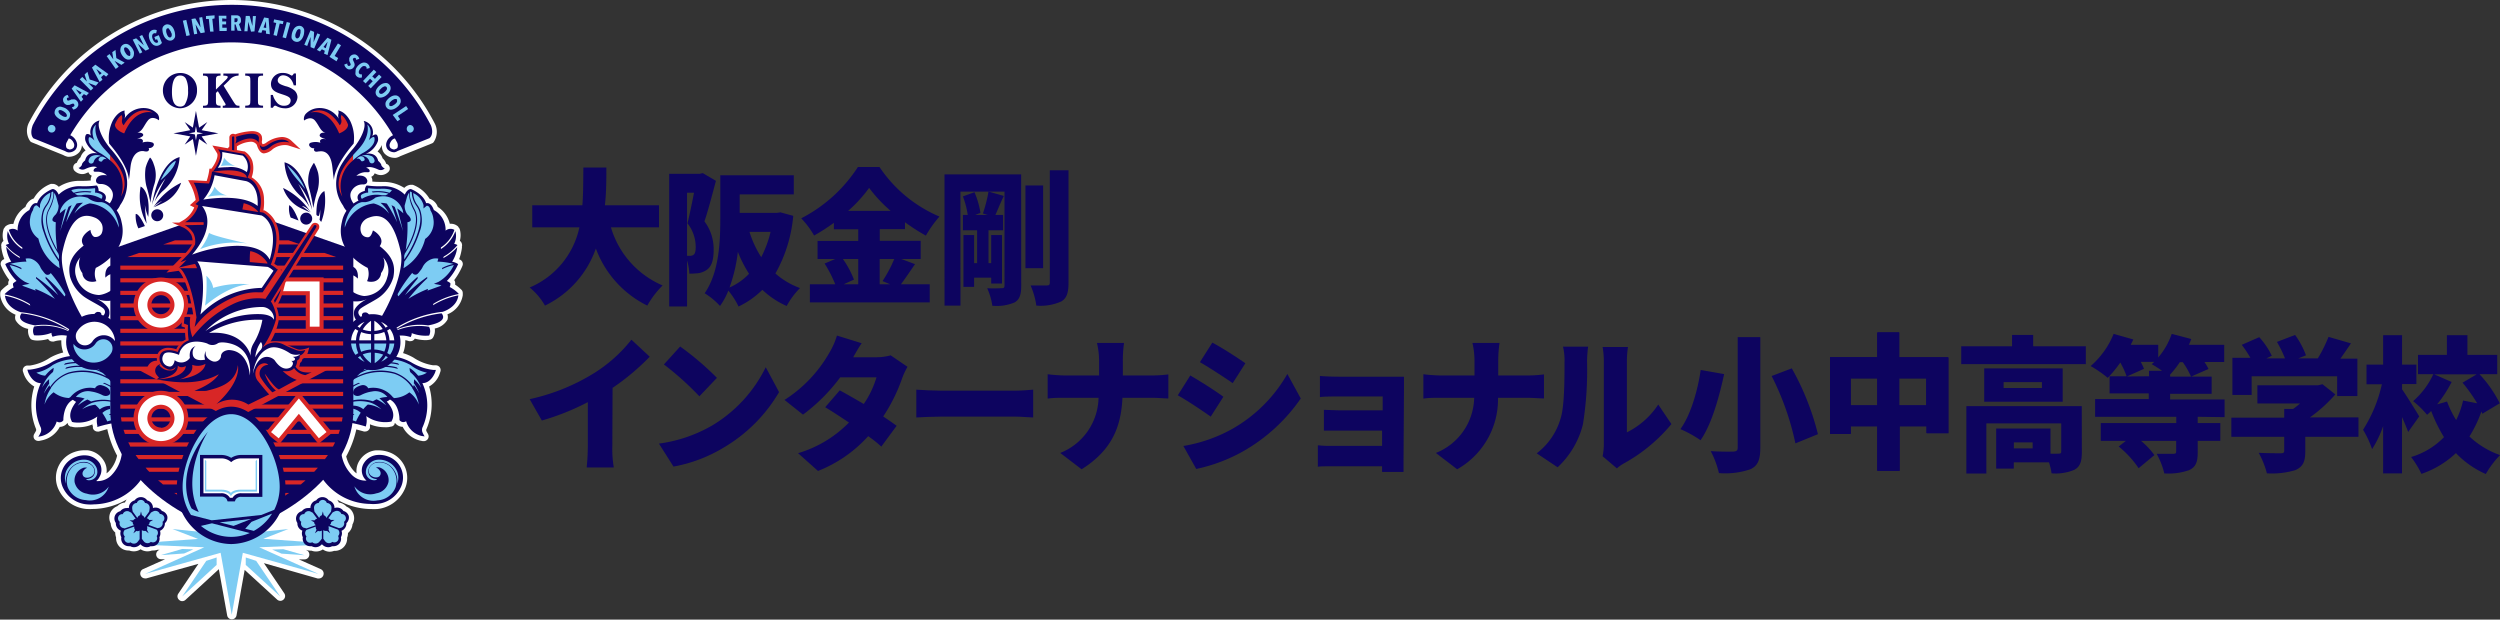 <svg xmlns="http://www.w3.org/2000/svg" viewBox="0 0 326.25 80.86"><rect x="0" y="0" width="326.25" height="80.86" fill="#333333" stroke="none"/><defs><style>.cls-1{fill:#fff;}.cls-2{fill:#0d045f;}.cls-3{fill:#d82626;}.cls-4{fill:#7dccf3;}.cls-5{fill:#eb6d65;}</style></defs><g id="レイヤー_2" data-name="レイヤー 2"><g id="レイヤー_3" data-name="レイヤー 3"><path class="cls-1" d="M60.27,37.87a5.14,5.14,0,0,0-.88-.73,1,1,0,0,0,0-.34.55.55,0,0,0-.12-.24,8.77,8.77,0,0,0,1-1.68l.07-.17a.62.62,0,0,0-.26-.8l-.16-.09,0,0a6.86,6.86,0,0,0,.36-1.47.5.5,0,0,0,0-.12.17.17,0,0,0,0-.07.58.58,0,0,0,0-.32.64.64,0,0,0-.27-.41,2.82,2.82,0,0,0,0-1.48.58.58,0,0,0-.15-.25.53.53,0,0,0-.22-.25,1.35,1.35,0,0,0-.8-.25H58.7A3.67,3.67,0,0,0,57.13,27a1.72,1.72,0,0,0-1.08-1.07,4.31,4.31,0,0,0-2.17-1.81h0l0,0a.78.78,0,0,0-.22,0h-.13a1.33,1.33,0,0,0-.77.4,5,5,0,0,0-2.6-.78h-.58a9.2,9.2,0,0,1-1-.05.81.81,0,0,0,0-.28,1.26,1.26,0,0,0-.13-.34.82.82,0,0,0,.32-.23.94.94,0,0,0,.12-.22l.26.11,0,0a1.39,1.39,0,0,0,.57.12,1.43,1.43,0,0,0,1-.45.63.63,0,0,0,.09-.68.61.61,0,0,0-.41-.34h0a1.56,1.56,0,0,0-.47-.72,1.71,1.71,0,0,0-.66-.89,3.21,3.21,0,0,0,.57-.85A1.5,1.5,0,0,0,50.15,20a1.81,1.81,0,0,0,1.35.6h.15a1.93,1.93,0,0,0,.61-.23l4.09-1.65a.53.53,0,0,0,.23-.16l0,0a2.38,2.38,0,0,0,.18-2.4v0A29.89,29.89,0,0,0,30.31,0h-.08A29.88,29.88,0,0,0,3.75,16.05a.08.08,0,0,0,0,0,2.37,2.37,0,0,0,.19,2.38h0l0,0a.62.62,0,0,0,.22.15l4.09,1.65a1.93,1.93,0,0,0,.61.23H9a1.83,1.83,0,0,0,1.35-.6,1.54,1.54,0,0,0,.34-.91,2.77,2.77,0,0,0,.48.68,1.71,1.71,0,0,0-.66.89,1.66,1.66,0,0,0-.48.72h0a.66.66,0,0,0-.42.35.65.65,0,0,0,.1.68,1.43,1.43,0,0,0,1,.45,1.25,1.25,0,0,0,.57-.13h0l.26-.11a.94.94,0,0,0,.12.22.75.75,0,0,0,.32.23,1.2,1.2,0,0,0-.13.33.89.89,0,0,0,0,.29,9.35,9.35,0,0,1-1,.05h-.58a5,5,0,0,0-2.6.78A1.29,1.29,0,0,0,7,24H6.85a.78.78,0,0,0-.22,0l0,0h0A4.31,4.31,0,0,0,4.4,25.9,1.72,1.72,0,0,0,3.32,27a3.67,3.67,0,0,0-1.57,2.22H1.61a1.38,1.38,0,0,0-.8.25.59.59,0,0,0-.22.25.48.48,0,0,0-.14.25,2.69,2.69,0,0,0,0,1.48.64.64,0,0,0-.27.41.58.58,0,0,0,0,.32.48.48,0,0,0,0,.17A6.59,6.59,0,0,0,.56,33.8l0,0-.16.09a.62.62,0,0,0-.26.8l.07.17a8.77,8.77,0,0,0,1,1.68.55.55,0,0,0-.12.24,1,1,0,0,0,0,.34,5.62,5.62,0,0,0-.88.73.61.61,0,0,0-.18.46.15.15,0,0,0,0,.07.37.37,0,0,0,0,.11v.1a3.23,3.23,0,0,0,2,2.48,1.06,1.06,0,0,0,0,.71,2.37,2.37,0,0,0,1.65,1.14,1.78,1.78,0,0,0,.22,1.18.6.6,0,0,0,.42.28,2.74,2.74,0,0,0,.59.06,5.5,5.5,0,0,0,1.37-.2v0a.62.62,0,0,0,.55.33.64.64,0,0,0,.2,0A3.18,3.18,0,0,1,8,44.41c0,.07,0,.14,0,.21A4.24,4.24,0,0,0,8.25,46a6.88,6.88,0,0,0-1.76.7,6.31,6.31,0,0,1-2.56,1h0l-.28,0H3.59a.63.63,0,0,0-.49.24A.61.61,0,0,0,3,48.5l.1.29a3.07,3.07,0,0,0,1.37,1.65A8.13,8.13,0,0,0,4.71,56a.53.53,0,0,1,0,.19h0v0a2,2,0,0,1-.13.25,1.62,1.62,0,0,0-.1.18.61.61,0,0,0,0,.67.63.63,0,0,0,.5.25h.13l.38-.08A3.46,3.46,0,0,0,7.8,55.71a1.29,1.29,0,0,0,1-.51h0s.05.09.07.13l0,.06a.65.65,0,0,0,.35.28l.07,0a2.92,2.92,0,0,0,.44.09,4.12,4.12,0,0,0,.51,0,4.84,4.84,0,0,0,1.83-.38c0,.08,0,.16.05.24l0,.21a.59.59,0,0,0,.29.4.62.62,0,0,0,.32.09.47.47,0,0,0,.17,0l.21-.06h0L14,56a13.32,13.32,0,0,0,1.28,3.46,4.22,4.22,0,0,1-1.11,2.09,2.49,2.49,0,0,1-.27.22,2.45,2.45,0,0,0-.39-1.7,2.85,2.85,0,0,0-2.09-1.31l-.42,0a3.87,3.87,0,0,0-1.3.23,3.55,3.55,0,0,0-2,5,4.42,4.42,0,0,0,3.57,2.43,8.49,8.49,0,0,0,.88,0h.11a9,9,0,0,0,4.28-1.24,1.54,1.54,0,0,0-.23.39,1.69,1.69,0,0,0-1,.48,1.69,1.69,0,0,0-.95.94,1.64,1.64,0,0,0,.09,1.32,1.65,1.65,0,0,0,.59,1.18,1.72,1.72,0,0,0,.11.64,1.61,1.61,0,0,0,1.6,1.71h.11a1.73,1.73,0,0,0,.6.11,1.56,1.56,0,0,0,.89-.27,1.61,1.61,0,0,0,.9.27,1.71,1.71,0,0,0,.59-.11H20a1.6,1.6,0,0,0,.53-.09h.39l-.08,0a.63.63,0,0,0-.45.71.64.64,0,0,0,.62.52h.05l.49,0-2.88,1.29a.63.63,0,0,0-.33.79.62.62,0,0,0,.59.42.51.51,0,0,0,.17,0l6.79-1.9-2.62,3.89a.61.61,0,0,0,.11.82.57.57,0,0,0,.41.16.63.63,0,0,0,.42-.17l4.35-4,1.08,6a.62.62,0,0,0,1.23,0l1.06-5.91,4.23,3.87a.63.63,0,0,0,.42.17.59.59,0,0,0,.41-.16.62.62,0,0,0,.11-.82l-2.66-3.94,7,2a.51.51,0,0,0,.17,0,.62.62,0,0,0,.59-.42.63.63,0,0,0-.33-.79L39,73l.76,0h0a.63.63,0,0,0,.17-1.23l-.18,0H40a1.6,1.6,0,0,0,.53.09h.11a1.71,1.71,0,0,0,.59.11,1.61,1.61,0,0,0,.9-.27A1.56,1.56,0,0,0,43,72a1.71,1.71,0,0,0,.59-.11h.11a1.61,1.61,0,0,0,1.6-1.71,1.66,1.66,0,0,0,.11-.62A1.65,1.65,0,0,0,46,68.43a1.61,1.61,0,0,0,.13-1.32,1.63,1.63,0,0,0-.91-1,1.66,1.66,0,0,0-1-.53,2,2,0,0,0-.21-.37,9,9,0,0,0,4.25,1.22h.1a8.49,8.49,0,0,0,.88,0A4.42,4.42,0,0,0,52.74,64a3.55,3.55,0,0,0-2-5,4.14,4.14,0,0,0-1.3-.23l-.42,0a2.85,2.85,0,0,0-2.09,1.31,2.45,2.45,0,0,0-.39,1.7,2.49,2.49,0,0,1-.27-.22,4.27,4.27,0,0,1-1.09-2,13.48,13.48,0,0,0,1.32-3.52l.78.21h0l.21.06a.47.47,0,0,0,.17,0,.62.62,0,0,0,.32-.09.67.67,0,0,0,.3-.4l0-.21c0-.08,0-.16,0-.24a4.84,4.84,0,0,0,1.83.38,4.12,4.12,0,0,0,.51,0,2.63,2.63,0,0,0,.44-.09l.07,0a.62.62,0,0,0,.35-.28l0-.07a.75.75,0,0,0,.07-.12h0a1.29,1.29,0,0,0,1,.51,3.46,3.46,0,0,0,2.24,1.79l.39.08h.13a.63.63,0,0,0,.5-.25.61.61,0,0,0,.05-.67,1.62,1.62,0,0,0-.1-.18,2,2,0,0,1-.13-.25s0,0,0,0h0a.45.45,0,0,1,0-.17A8.11,8.11,0,0,0,56,50.44a3.06,3.06,0,0,0,1.37-1.64l.1-.3a.63.63,0,0,0-.1-.59.65.65,0,0,0-.5-.24H56.8l-.28,0h0a6.31,6.31,0,0,1-2.56-1,6.58,6.58,0,0,0-1.36-.59,4.2,4.2,0,0,0,.29-1.53.92.92,0,0,0,0-.16,3.24,3.24,0,0,1,.49.13.64.64,0,0,0,.2,0,.62.62,0,0,0,.55-.33v0a5.5,5.5,0,0,0,1.37.2,2.74,2.74,0,0,0,.59-.06.6.6,0,0,0,.42-.28,1.83,1.83,0,0,0,.23-1.18,2.42,2.42,0,0,0,1.65-1.14,1.13,1.13,0,0,0,0-.71,3.23,3.23,0,0,0,2-2.48v-.09a.49.49,0,0,0,0-.12.22.22,0,0,0,0-.08A.63.63,0,0,0,60.27,37.87Z"/><path class="cls-2" d="M39.68,15.73s.86-.66,1.42,0,.7,1.4,1.4,1.62c0,0-.6-.16-.76.22s.6.48.79.63c0,0-.56-.25-.77.17a.52.52,0,0,0,.06.26,2.09,2.09,0,0,0-1.28,0,.28.28,0,0,0-.14.44.62.62,0,0,0,.64.27.25.25,0,0,0,0,.35c.15.2.48.06.59.07S43,19.4,43.33,21.5c.09.54.13,1.34.26,2,0,0-.17-1.59,2.56-4.76a5.12,5.12,0,0,0-.47-3c-.74-1.31-1.57-1.31-1.57-1.31s.13.11.06.43a.88.88,0,0,0,.06.66,2.92,2.92,0,0,0-2.86-1.4,2.45,2.45,0,0,0-1.48.75A1,1,0,0,0,39.68,15.73Z"/><path class="cls-2" d="M44.56,21.47a4.92,4.92,0,0,0,.22,5.37A2.13,2.13,0,0,0,47.51,28a1.81,1.81,0,0,0,.8-2.05c-.22-1.07-1-.46-1.21-.39s-.28-.24-.06.37.24.52.24.52c-.1.58-.52.76-.89.41-.07-.07-1.07-1.09-.48-2a1.62,1.62,0,0,1,1.47-.79c.67,0,.54-.55.54-.55-.23-.83-1.42-.57-1.42-.57a1.85,1.85,0,0,1,1.32-.48c.1,0,.48.07.42-.21s-.46-.36-.46-.36c.51-.26,1.23.07,1.59.23a.73.73,0,0,0,.85-.17c-.22,0-.45-.37-.45-.37,0-.25-.42-.6-.42-.6-.28-1.24-1.62-.91-1.62-.91a2.83,2.83,0,0,0,1.58-1.65c.09-.28,0-.83-.24-.88a.57.57,0,0,0-.48.23,1.53,1.53,0,0,0-1.13-2c.4.7-.28,2.28-1.37,3.61A13.86,13.86,0,0,0,44.56,21.47Z"/><path class="cls-3" d="M44.26,17.41c-1.45-3.48-3.74-2.71-3.74-2.71,2.27-1.21,3.81,1.65,3.81,1.65a.76.76,0,0,0,.2-.76,1.17,1.17,0,0,1,0-.57c.52.24.89,1.24.89,1.24C45.44,17,44.26,17.41,44.26,17.41Z"/><path class="cls-3" d="M46.07,20.94a4.28,4.28,0,0,0-1.4,4.72s0,0,0,0a.11.11,0,0,1,0,0c-1.17-2,0-3.84,1.41-5.4Z"/><path class="cls-4" d="M47.43,21c-.21.11-.3,0-.3,0-.27-.48-.6-.24-.6-.24a.87.87,0,0,1,.56-.37.49.49,0,0,1,.45.24C47.6,20.8,47.64,20.93,47.43,21Zm1.06-.64a.86.86,0,0,1,.4.63.35.35,0,0,1-.69.06,1,1,0,0,0-1-.7A1.48,1.48,0,0,1,48.49,20.39Zm-2.41-.13.72-.79c1.62-1.75,1.13-3.2,1.13-3.2.86.77.19,2.07.19,2.07.68-.69.74-.35.74-.35.27,1.17-1.61,2.06-1.61,2.06a8.44,8.44,0,0,0-1.18.89Z"/><path class="cls-2" d="M20.56,14.87a2.45,2.45,0,0,0-1.48-.75,2.92,2.92,0,0,0-2.86,1.4.88.88,0,0,0,.06-.66c-.07-.32,0-.43,0-.43s-.82,0-1.56,1.31a5.12,5.12,0,0,0-.47,3c2.73,3.17,2.56,4.76,2.56,4.76.13-.62.17-1.42.26-2,.38-2.1,1.72-1.77,1.72-1.77s.44.13.59-.07a.25.25,0,0,0,0-.35.62.62,0,0,0,.64-.27.28.28,0,0,0-.14-.44,2.09,2.09,0,0,0-1.28,0,.46.46,0,0,0,.05-.26c-.2-.42-.76-.17-.76-.17.19-.15.91-.33.79-.63s-.76-.22-.76-.22c.7-.22.84-.93,1.4-1.62s1.42,0,1.42,0A1,1,0,0,0,20.56,14.87Z"/><path class="cls-2" d="M14.36,19.33C13.27,18,12.59,16.42,13,15.72a1.53,1.53,0,0,0-1.13,2,.57.57,0,0,0-.48-.23c-.29,0-.33.6-.24.88a2.83,2.83,0,0,0,1.58,1.65s-1.34-.33-1.62.91c0,0-.45.35-.42.6,0,0-.23.38-.45.37a.73.73,0,0,0,.85.17c.36-.16,1.08-.49,1.59-.23,0,0-.39.07-.46.36s.32.2.42.21a1.85,1.85,0,0,1,1.32.48s-1.19-.26-1.42.57c0,0-.13.55.54.55a1.62,1.62,0,0,1,1.47.79c.59.94-.41,2-.48,2-.37.35-.79.17-.9-.41,0,0-.05,0,.16-.52s-.21-.35-.43-.43-.53-.62-.75.45a1.81,1.81,0,0,0,.8,2.05,2.13,2.13,0,0,0,2.73-1.17,4.92,4.92,0,0,0,.22-5.37A13.86,13.86,0,0,0,14.36,19.33Z"/><path class="cls-3" d="M15,16.26s.37-1,.89-1.24a1.17,1.17,0,0,1,.05.57.76.76,0,0,0,.2.76s1.54-2.86,3.81-1.65c0,0-2.29-.77-3.74,2.71C16.19,17.41,15,17,15,16.26Z"/><path class="cls-3" d="M14.37,20.26c1.38,1.56,2.58,3.36,1.41,5.4a.11.11,0,0,1,0,0l0,0a4.28,4.28,0,0,0-1.4-4.72Z"/><path class="cls-4" d="M12.91,20.68a.49.49,0,0,1,.45-.24.87.87,0,0,1,.56.37s-.33-.24-.6.24c0,0-.09.09-.3,0S12.85,20.8,12.91,20.68Zm.33-.3a1,1,0,0,0-1,.7.35.35,0,0,1-.69-.06.86.86,0,0,1,.4-.63A1.48,1.48,0,0,1,13.24,20.38Zm1.14.56a8.44,8.44,0,0,0-1.18-.89s-1.88-.89-1.61-2.06c0,0,.06-.34.74.35,0,0-.67-1.3.19-2.07,0,0-.49,1.45,1.13,3.2l.72.79Z"/><path class="cls-2" d="M55.89,42.47a7.44,7.44,0,0,0-4.68.81,14.5,14.5,0,0,1,6.42-2.39h0c.94,1.19-1.75,1.57-1.75,1.57Z"/><path class="cls-2" d="M42.91,50.72c2.06-3.72,2-4.95,1.67-6l-.06-.2.2,0h.06c.23,0,1.34-.08,2.17,1.57.42-.78,1.46-2.69,2.48-4.19,1.24-1.83,3.43-6.53,2.86-9.07-.84-3.76-2.18-5.2-4.14-4.43a1.63,1.63,0,0,0-1,.9,1.48,1.48,0,0,0,.06,1.24.9.9,0,0,0,.82.42c.23,0,.42-.25.56-.65l.08-.24.22.13s.91.57.89,1.32a1.09,1.09,0,0,1-.23.6c2,1.55,2,2.89,1.78,4.06a5,5,0,0,1-1.6,2.43c-.57.5-2,1.16-2.63,1.62-.81.6.1,1.23.1,1.23.28.22.46.11.46.11s-.09-.09-.09-.09a.35.35,0,0,1-.07-.69s.05,0,.07,0c.47-.13.73.52.73.52.25.62-.48,1.06-.9,1a1.43,1.43,0,0,1-1.16-1.8c.33-.88,1.68-1.48,1.68-1.48a3.63,3.63,0,0,1-2.92,0c-1.57-.83-1.94-2.57-1.36-3.42.37-.53.81-1.26.81-1.26a.55.55,0,0,1,.43.47c2.14-.57,1.81,1.54,1.81,1.54s-.81-.91-1.33-.16c-.86,1.22,1.06,2.35,2.18,2.43a3.24,3.24,0,0,0,3-2.45A2.53,2.53,0,0,0,50,33.6a1.75,1.75,0,0,1,.12.32,2.09,2.09,0,0,1-.39,1.72,1.18,1.18,0,0,1-1,1.11,1.88,1.88,0,0,1-.61,0l-.22-.06.08-.2a2.32,2.32,0,0,0,0-1.53c-.52-.25-4.3-2.25-3.36-6a3.83,3.83,0,0,1,2.17-2.78.74.74,0,0,1-.11-.59c.09-.31.4-.54.93-.68a1.21,1.21,0,0,1,.15-.6l.07-.1.12,0a11.45,11.45,0,0,0,2,.09,3.87,3.87,0,0,1,2.87,1.1c.15-.32.39-.68.74-.73h.05l0,0c.07,0,1.63.65,2,1.84h.07c.38-.05.7.26.94.9a2.94,2.94,0,0,1,1.53,2.69A1,1,0,0,1,59.3,30a4.4,4.4,0,0,1-1.76,2.29s0,.21,0,.21a4.73,4.73,0,0,0,1.89-2.34,2.41,2.41,0,0,1-.16,1.67,1.1,1.1,0,0,1,.43.15,6.26,6.26,0,0,1-1.79,1.5s-.07.21-.07.21a6.76,6.76,0,0,0,1.83-1.43A4.44,4.44,0,0,1,59,34.15a2.2,2.2,0,0,1,.63.22l.16.09-.07.16a7.27,7.27,0,0,1-1.41,2.05,1.9,1.9,0,0,1,.46.28.82.82,0,0,1-.09.5,4.71,4.71,0,0,1,1.16.86v.07a9.51,9.51,0,0,0-3.26,1.25c-.05,0-.06.2-.06.2a9.76,9.76,0,0,1,3.3-1.29c-.19,1.64-2.08,2.16-2.08,2.16l-.06,0a14.37,14.37,0,0,0-7.17,2.92l0,0h0A9.46,9.46,0,0,0,47.9,47l.24-.15a9.24,9.24,0,0,1,2.44-3.11A7.67,7.67,0,0,1,56,42.65a1.24,1.24,0,0,1,0,1.14,5,5,0,0,1-2.28-.32c.06.17-.13.52-.13.52-3.06-1-4.79,2-5.15,2.74a8.74,8.74,0,0,1,1.08-.2,6.54,6.54,0,0,1,4.14.75,7.11,7.11,0,0,0,2.92,1l.3,0-.09.3S56.28,50,55.12,50a6.91,6.91,0,0,1,0,5.81.93.93,0,0,0,0,.58s0-.1,0,0a4.32,4.32,0,0,0,.29.56L55,56.89a2.78,2.78,0,0,1-2-1.92.77.77,0,0,1-.3.11.6.6,0,0,1-.57-.27l0-.05v-.08s0-1.88-1.24-2.54l0,0a2.13,2.13,0,0,1-.42.27c.45.48,1.23,1.54.64,2.53l0,.07-.07,0a1.28,1.28,0,0,1-.33.06,4.27,4.27,0,0,1-2.92-.77,2.48,2.48,0,0,1,0,1.15l-.05.21-.2-.06a17,17,0,0,0-2.3-.51c-.39.83-1.78,4.32.65,6.86a2.53,2.53,0,0,0,1.95.77,1.6,1.6,0,0,1-.46-.59,1.76,1.76,0,0,1,.15-1.75,2.26,2.26,0,0,1,1.64-1,3.13,3.13,0,0,1,1.44.18,2.92,2.92,0,0,1,1.65,4.12,3.75,3.75,0,0,1-3.09,2.08,5.2,5.2,0,0,1-.9,0,7.73,7.73,0,0,1-7-4.76C39.71,57.64,40.66,54.78,42.91,50.72Z"/><path class="cls-4" d="M51.53,48.62a6.66,6.66,0,0,0-4.94.49c.14-.15.29-.29.43-.42a6.35,6.35,0,0,1,4.89-.55.28.28,0,0,0-.17-.21,5.37,5.37,0,0,0-1.84-.19,7.24,7.24,0,0,0-2.5.61c.2-.18.4-.34.57-.48a6.45,6.45,0,0,1,4.12-.25s-.1-.19-.17-.21a6.39,6.39,0,0,0-3.55.17c.22-.16.4-.27.51-.34a3.88,3.88,0,0,1,1.51-.37,6,6,0,0,1,2.7.52l.37.18.11.06a5,5,0,0,0,2.14,1,2.49,2.49,0,0,1-1.14.4c-.06-.08-.13-.15-.19-.22a4.3,4.3,0,0,0-.93-.79h0s0,.46.13.58a4.69,4.69,0,0,1,1.38,2,3.86,3.86,0,0,0-.93-1.1A2.77,2.77,0,0,1,54,50a5.19,5.19,0,0,1,.7,1.32A7.92,7.92,0,0,0,54,50.22a2.17,2.17,0,0,1-.07.24A4.86,4.86,0,0,0,51.53,48.62Z"/><path class="cls-4" d="M46,54a7.6,7.6,0,0,0-2.47.61c0-.19.09-.37.15-.56a5.75,5.75,0,0,1,1.72-.67.31.31,0,0,0-.28-.09,6.33,6.33,0,0,0-1.38.56c.05-.18.11-.35.17-.51l.58-.33a5,5,0,0,1,3.92-.45h0a4.14,4.14,0,0,1,1.36.86A4,4,0,0,0,48,52.79a4.82,4.82,0,0,0-.59.61,2.09,2.09,0,0,0-1.34-.46l0,.4a2.06,2.06,0,0,1,1,.52A8.36,8.36,0,0,0,46.46,55a3.51,3.51,0,0,0-1.41-.22,5,5,0,0,0-1.68.54c0-.17.06-.34.1-.51a7.61,7.61,0,0,1,2.77-.67A.3.3,0,0,0,46,54Z"/><path class="cls-4" d="M51.25,51.81a3.27,3.27,0,0,0-3.2-1.14h0a.76.76,0,0,0-.8-.41s-.84.17-1.07.62,0,.63,0,.63a.73.73,0,0,0,.61.15,1.07,1.07,0,0,0,.33-.11,4.49,4.49,0,0,1,1.43-.46,2,2,0,0,1,2,.72,3.49,3.49,0,0,0-1,.16h0l-.06,0a4.3,4.3,0,0,1,.91.94,6.09,6.09,0,0,0-1.25-.8,2.77,2.77,0,0,0-.48.26,5.29,5.29,0,0,0-4.15.44l-.42.23a11.4,11.4,0,0,1,1-1.94A11.92,11.92,0,0,1,47,50s-.22-.07-.3,0a11.67,11.67,0,0,0-1.54.82,11.6,11.6,0,0,1,1.06-1.34,6.89,6.89,0,0,1,5.24-.7h0a4.46,4.46,0,0,1,2,1.38c.11.14.23.29.35.46l0,.06a5.27,5.27,0,0,1,.85,2.12,3.57,3.57,0,0,0-1.24-1.6,3.45,3.45,0,0,1-2,.75Z"/><path class="cls-4" d="M49.22,60a2.54,2.54,0,0,1,2.62,1.55,2.23,2.23,0,0,1,0,1.57,2.6,2.6,0,0,0-.72-2.14,2.26,2.26,0,0,0-1.92-.68,1.49,1.49,0,0,0-1,.7,1.05,1.05,0,0,0-.09.81.9.9,0,0,0,.42.53,1.37,1.37,0,0,0,.69.18c-.16.23-.56.14-.62.13a1.08,1.08,0,0,1-.85-1.16,1.43,1.43,0,0,1,.24-.7A1.67,1.67,0,0,1,49.22,60Z"/><path class="cls-4" d="M49.26,65.3a2.68,2.68,0,0,0,2.36-1.71A2.64,2.64,0,0,0,51.05,61a2.1,2.1,0,0,0-1.81-.64,1.31,1.31,0,0,0-1,.63.91.91,0,0,0-.08.7.74.74,0,0,0,.35.44,1,1,0,0,0,.81.14,1.18,1.18,0,0,0,.19-.11.57.57,0,0,0,.1-.66,1,1,0,0,0-.55-.49.86.86,0,0,1,.64.06,1.73,1.73,0,0,1,1,1.82,1.93,1.93,0,0,1-1.59,1.49,2.54,2.54,0,0,1-2.86-.92A2.58,2.58,0,0,0,49.26,65.3Z"/><path class="cls-4" d="M53.56,28.83c.22-.32-.39-.85-.39-.85a1.84,1.84,0,0,1-.36-1,.61.61,0,0,1,0-.17l.26-.95a2.23,2.23,0,0,1,.3-.69A5,5,0,0,0,54,27.41c.84,1.54-.37,4-1.06,5.24A18.65,18.65,0,0,0,53.17,29,.67.67,0,0,0,53.56,28.83Z"/><path class="cls-4" d="M54.12,27.34s-.87-1.62-.59-2.35l0,0,.21.1a3,3,0,0,0,.5,1.61,1.3,1.3,0,0,0,.1.15c.28.42.87,1.28.24,3.33a13,13,0,0,1-1.83,3.67c0-.17,0-.33,0-.49a1.37,1.37,0,0,0,.07-.24C53.44,32.15,55.12,29.16,54.12,27.34Z"/><path class="cls-4" d="M47.09,25.57c0-.18.33-.33.79-.43l.16,0v-.16a1.76,1.76,0,0,1,0-.42,11.05,11.05,0,0,0,1.81.07,3.79,3.79,0,0,1,1.29.18,1.08,1.08,0,0,1-.33.35,4.24,4.24,0,0,0-.68-.16,5.58,5.58,0,0,0-1.62,0s.09.13.19.12a5.35,5.35,0,0,1,2,.15,2.47,2.47,0,0,1-.38.21l-.49,0a3.6,3.6,0,0,0-2.6.47A.5.5,0,0,1,47.09,25.57Z"/><path class="cls-4" d="M52.59,30.16C52.17,28.78,51.51,27,51.51,27h0a2.82,2.82,0,0,0-.42-.22c.32.74.73,2.21.73,2.21a17.79,17.79,0,0,0-1.34-2.42,3.42,3.42,0,0,0-.83-.1,3.94,3.94,0,0,1,1.12,1.41,3.69,3.69,0,0,0-2-1.33A4.44,4.44,0,0,0,45,29.7a2.51,2.51,0,0,1,0-.27c0-.17.06-.33.1-.5.6-2.3,2-2.53,2.14-2.55l.44,0A2.49,2.49,0,0,0,49,25.78a3.52,3.52,0,0,1,1-.17,2.72,2.72,0,0,1,2.57,1.86c0,.12.05.25.07.37a8.54,8.54,0,0,0-.81-.65C52.12,28.11,52.59,30.16,52.59,30.16Z"/><path class="cls-4" d="M55.8,37.91s-.18,0-.06,0,.1-.21.1-.21A15,15,0,0,0,53.29,39a23.87,23.87,0,0,1,2.3-2.52s.13-.13.16-.14v0l0-.2a24.46,24.46,0,0,0-2.9,2.38c.27-.4.7-1,1.65-2.17,0,0,0-.24,0-.24A21.85,21.85,0,0,0,52,38.66a.28.28,0,0,1-.08-.33,17.48,17.48,0,0,1,1.88-2.72l.05.07a.47.47,0,0,0,.39.16c.23,0,.4-.25.56-.46l.18-.23.13-.21a2.09,2.09,0,0,1,1.43-1.19,1.88,1.88,0,0,1,.66,0l-.11.4h.25a9.06,9.06,0,0,1,1.84.29,5.38,5.38,0,0,0-1.42.5c-.08,0-.07.2-.07.2a6,6,0,0,1,1.54-.55,5,5,0,0,1-2,2.19l-.6.26.64.12a1.76,1.76,0,0,1,.34.12C57.17,37.41,55.64,38,55.8,37.91Z"/><path class="cls-4" d="M52.66,35a8.53,8.53,0,0,0,.1-.85,13.14,13.14,0,0,0,2-3.89,4.18,4.18,0,0,0,.07-2.86,3.24,3.24,0,0,0-.34-.61l-.09-.13a2.88,2.88,0,0,1-.48-1.46,2.35,2.35,0,0,1,1.35,1.58l0,.43.08-.08h0l.32-.27s.38-.11.51.61a2.5,2.5,0,0,1,.37,1.05,2.64,2.64,0,0,1-1.07,2.66v0A6.12,6.12,0,0,1,52.66,35Z"/><path class="cls-2" d="M4.56,42.47a7.44,7.44,0,0,1,4.68.81,14.5,14.5,0,0,0-6.42-2.39h0c-.94,1.19,1.75,1.57,1.75,1.57Z"/><path class="cls-2" d="M17.54,50.72c-2.06-3.72-2-4.95-1.67-6l.06-.2-.2,0h-.06c-.23,0-1.34-.08-2.17,1.57-.42-.78-1.46-2.69-2.48-4.19C9.78,40,7.59,35.34,8.16,32.8,9,29,10.34,27.6,12.3,28.37a1.68,1.68,0,0,1,1,.9,1.56,1.56,0,0,1-.06,1.24.93.93,0,0,1-.83.42c-.23,0-.42-.25-.56-.65L11.8,30l-.22.13s-.91.57-.89,1.32a1.09,1.09,0,0,0,.23.6c-2,1.55-2,2.89-1.78,4.06a5,5,0,0,0,1.6,2.43c.57.5,2,1.16,2.63,1.62.81.6-.1,1.23-.1,1.23-.28.22-.45.11-.45.11s.09-.09.09-.09a.35.35,0,0,0,.06-.69s-.05,0-.07,0c-.47-.13-.73.52-.73.52-.25.62.48,1.06.9,1a1.43,1.43,0,0,0,1.16-1.8c-.33-.88-1.68-1.48-1.68-1.48a3.63,3.63,0,0,0,2.92,0c1.57-.83,1.94-2.57,1.36-3.42C16.46,35,16,34.22,16,34.22a.55.55,0,0,0-.43.47c-2.14-.57-1.81,1.54-1.81,1.54s.81-.91,1.33-.16c.86,1.22-1.06,2.35-2.18,2.43a3.24,3.24,0,0,1-3-2.45,2.53,2.53,0,0,1,.57-2.45,1.75,1.75,0,0,0-.12.32,2.09,2.09,0,0,0,.39,1.72,1.18,1.18,0,0,0,1,1.11,1.86,1.86,0,0,0,.61,0l.22-.06-.08-.2a2.32,2.32,0,0,1,0-1.53c.52-.25,4.3-2.25,3.36-6a3.83,3.83,0,0,0-2.17-2.78.74.74,0,0,0,.11-.59c-.09-.31-.4-.54-.93-.68a1.21,1.21,0,0,0-.15-.6l-.07-.1-.12,0a11.45,11.45,0,0,1-2,.09,3.87,3.87,0,0,0-2.87,1.1c-.15-.32-.39-.68-.74-.73H6.85l0,0c-.07,0-1.63.65-2,1.84H4.77c-.38-.05-.7.26-.94.9A2.94,2.94,0,0,0,2.3,30.09,1,1,0,0,0,1.16,30a4.29,4.29,0,0,0,1.75,2.29s0,.21,0,.21a4.73,4.73,0,0,1-1.89-2.34,2.41,2.41,0,0,0,.16,1.67,1.1,1.1,0,0,0-.43.15,6.26,6.26,0,0,0,1.79,1.5s.07.21.07.21A6.76,6.76,0,0,1,.81,32.21a4.44,4.44,0,0,0,.66,1.94,2.32,2.32,0,0,0-.63.22l-.16.09.07.16a7.27,7.27,0,0,0,1.41,2.05A1.9,1.9,0,0,0,1.7,37a.9.9,0,0,0,.09.5,4.71,4.71,0,0,0-1.16.86v.07a9.51,9.51,0,0,1,3.26,1.25s.06.2.06.2a9.68,9.68,0,0,0-3.3-1.29c.19,1.64,2.08,2.16,2.08,2.16l.06,0A14.37,14.37,0,0,1,10,43.65a.05.05,0,0,0,0,0h0A9.35,9.35,0,0,1,12.55,47l-.24-.15a9.24,9.24,0,0,0-2.44-3.11,7.67,7.67,0,0,0-5.42-1.13,1.24,1.24,0,0,0,0,1.14,5,5,0,0,0,2.28-.32c-.06.17.13.52.13.52,3.06-1,4.79,2,5.15,2.74a8.74,8.74,0,0,0-1.08-.2,6.54,6.54,0,0,0-4.14.75,7.05,7.05,0,0,1-2.92,1l-.3,0,.09.3S4.17,50,5.33,50a6.91,6.91,0,0,0,0,5.81.93.93,0,0,1,0,.58s0-.1,0,0A4.32,4.32,0,0,1,5,57l.38-.08A2.78,2.78,0,0,0,7.4,55a.77.77,0,0,0,.3.11.6.6,0,0,0,.57-.27l0-.05v-.08s0-1.88,1.24-2.54l0,0a2.13,2.13,0,0,0,.42.27C9.57,52.93,8.79,54,9.38,55l0,.07.07,0a1.28,1.28,0,0,0,.33.06,4.27,4.27,0,0,0,2.92-.77,2.48,2.48,0,0,0,0,1.15l0,.21.2-.06a17,17,0,0,1,2.3-.51c.39.83,1.79,4.32-.65,6.86a2.53,2.53,0,0,1-2,.77,1.6,1.6,0,0,0,.46-.59A1.76,1.76,0,0,0,13,60.44a2.26,2.26,0,0,0-1.64-1,3.13,3.13,0,0,0-1.44.18,2.92,2.92,0,0,0-1.65,4.12,3.75,3.75,0,0,0,3.09,2.08,5.2,5.2,0,0,0,.9,0,7.73,7.73,0,0,0,7-4.76C20.74,57.64,19.79,54.78,17.54,50.72Z"/><path class="cls-4" d="M8.92,48.62a6.66,6.66,0,0,1,4.94.49c-.14-.15-.29-.29-.43-.42a6.35,6.35,0,0,0-4.89-.55.28.28,0,0,1,.17-.21,5.37,5.37,0,0,1,1.84-.19,7.24,7.24,0,0,1,2.5.61q-.3-.27-.57-.48a6.45,6.45,0,0,0-4.12-.25s.1-.19.17-.21a6.39,6.39,0,0,1,3.55.17c-.22-.16-.4-.27-.51-.34a3.88,3.88,0,0,0-1.51-.37,6,6,0,0,0-2.7.52L7,47.57l-.11.06a5,5,0,0,1-2.14,1,2.49,2.49,0,0,0,1.14.4c.06-.08.13-.15.19-.22A4.3,4.3,0,0,1,7,48H7s0,.46-.13.58a4.69,4.69,0,0,0-1.38,2,3.86,3.86,0,0,1,.93-1.1,2.77,2.77,0,0,0,0,.58,5.19,5.19,0,0,0-.7,1.32,7.92,7.92,0,0,1,.74-1.11,2.17,2.17,0,0,0,.07.24A4.91,4.91,0,0,1,8.92,48.62Z"/><path class="cls-4" d="M14.47,54a7.55,7.55,0,0,1,2.47.61c0-.19-.09-.37-.15-.56a5.75,5.75,0,0,0-1.72-.67.32.32,0,0,1,.28-.09,6.33,6.33,0,0,1,1.38.56c-.05-.18-.11-.35-.17-.51L16,53a5,5,0,0,0-3.92-.45h0a4.14,4.14,0,0,0-1.36.86,4,4,0,0,1,1.71-.59,4.82,4.82,0,0,1,.59.61,2.09,2.09,0,0,1,1.34-.46l0,.4a2.06,2.06,0,0,0-1,.52A7.33,7.33,0,0,1,14,55a3.51,3.51,0,0,1,1.41-.22,5,5,0,0,1,1.68.54c0-.17-.06-.34-.1-.51a7.61,7.61,0,0,0-2.77-.67A.3.3,0,0,1,14.47,54Z"/><path class="cls-4" d="M9.2,51.81a3.27,3.27,0,0,1,3.2-1.14h0a.77.77,0,0,1,.8-.41s.84.17,1.07.62,0,.63,0,.63a.73.73,0,0,1-.61.15.94.94,0,0,1-.32-.11,4.73,4.73,0,0,0-1.44-.46,2,2,0,0,0-2,.72A3.49,3.49,0,0,1,11,52h0l.06,0a4.3,4.3,0,0,0-.91.94,6.09,6.09,0,0,1,1.25-.8,2.77,2.77,0,0,1,.48.26,5.29,5.29,0,0,1,4.15.44l.42.23a11.4,11.4,0,0,0-1-1.94A11.56,11.56,0,0,0,13.42,50s.22-.07.3,0a11.67,11.67,0,0,1,1.54.82,11.6,11.6,0,0,0-1.06-1.34A6.89,6.89,0,0,0,9,48.77H9a4.46,4.46,0,0,0-2,1.38c-.11.14-.23.29-.35.46l0,.06a5.15,5.15,0,0,0-.84,2.12A3.49,3.49,0,0,1,7,51.19a3.4,3.4,0,0,0,2,.75Z"/><path class="cls-4" d="M11.23,60a2.54,2.54,0,0,0-2.62,1.55,2.29,2.29,0,0,0,0,1.57,2.6,2.6,0,0,1,.72-2.14,2.26,2.26,0,0,1,1.92-.68,1.49,1.49,0,0,1,1,.7,1.05,1.05,0,0,1,.09.81.9.9,0,0,1-.42.53,1.37,1.37,0,0,1-.69.18c.16.23.56.14.62.13a1.07,1.07,0,0,0,.85-1.16,1.33,1.33,0,0,0-.24-.7A1.67,1.67,0,0,0,11.23,60Z"/><path class="cls-4" d="M14.19,63.5a2.54,2.54,0,0,1-2.86.92,1.93,1.93,0,0,1-1.59-1.49,1.73,1.73,0,0,1,1-1.82.86.86,0,0,1,.64-.06,1,1,0,0,0-.55.49.57.57,0,0,0,.1.66,1.18,1.18,0,0,0,.19.11,1,1,0,0,0,.81-.14.74.74,0,0,0,.35-.44.91.91,0,0,0-.08-.7,1.31,1.31,0,0,0-.95-.63A2.1,2.1,0,0,0,9.4,61a2.64,2.64,0,0,0-.57,2.55,2.68,2.68,0,0,0,2.36,1.71A2.58,2.58,0,0,0,14.19,63.5Z"/><path class="cls-4" d="M6.89,28.83c-.22-.32.39-.85.39-.85a1.84,1.84,0,0,0,.36-1,.61.61,0,0,0,0-.17l-.26-.95a2.23,2.23,0,0,0-.3-.69,5,5,0,0,1-.66,2.23c-.84,1.54.37,4,1.06,5.24A18.65,18.65,0,0,1,7.28,29,.67.67,0,0,1,6.89,28.83Z"/><path class="cls-4" d="M6.33,27.34s.87-1.62.59-2.35l0,0-.21.1a3,3,0,0,1-.5,1.61,1.3,1.3,0,0,1-.1.15c-.28.42-.87,1.28-.24,3.33a13,13,0,0,0,1.83,3.67c0-.17,0-.33,0-.49a1.37,1.37,0,0,1-.07-.24C7,32.15,5.33,29.16,6.33,27.34Z"/><path class="cls-4" d="M13.36,25.57c0-.18-.33-.33-.79-.43l-.16,0v-.16a2.39,2.39,0,0,0,0-.42,11.05,11.05,0,0,1-1.81.07,3.79,3.79,0,0,0-1.29.18,1.08,1.08,0,0,0,.33.35,4.24,4.24,0,0,1,.68-.16,5.58,5.58,0,0,1,1.62,0s-.09.13-.19.12a5.35,5.35,0,0,0-2,.15,2.47,2.47,0,0,0,.38.21l.49,0a3.63,3.63,0,0,1,2.61.47A.49.49,0,0,0,13.36,25.57Z"/><path class="cls-4" d="M7.86,30.16C8.29,28.78,8.94,27,8.94,27h0a2.82,2.82,0,0,1,.42-.22C9,27.51,8.63,29,8.63,29A17.79,17.79,0,0,1,10,26.56a3.42,3.42,0,0,1,.83-.1,3.94,3.94,0,0,0-1.12,1.41,3.69,3.69,0,0,1,2-1.33,4.44,4.44,0,0,1,3.78,3.16,2.51,2.51,0,0,0,0-.27c0-.17-.06-.33-.1-.5-.6-2.3-2-2.53-2.14-2.55l-.44,0a2.49,2.49,0,0,1-1.35-.56,3.52,3.52,0,0,0-1.05-.17,2.72,2.72,0,0,0-2.57,1.86c0,.12,0,.25-.07.37a8.54,8.54,0,0,1,.81-.65C8.33,28.11,7.86,30.16,7.86,30.16Z"/><path class="cls-4" d="M4.65,37.91s.18,0,.06,0-.1-.21-.1-.21A15,15,0,0,1,7.16,39a23.87,23.87,0,0,0-2.3-2.52s-.13-.13-.16-.14v0l0-.2a24.46,24.46,0,0,1,2.9,2.38c-.27-.4-.7-1-1.65-2.17,0,0,0-.24,0-.24a21.85,21.85,0,0,1,2.47,2.57.28.28,0,0,0,.08-.33,16.82,16.82,0,0,0-1.88-2.72l-.05.07a.47.47,0,0,1-.39.16c-.23,0-.4-.25-.56-.46l-.18-.23-.13-.21A2.09,2.09,0,0,0,4,33.75a1.88,1.88,0,0,0-.66,0l.11.4H3.15a9.06,9.06,0,0,0-1.84.29,5.38,5.38,0,0,1,1.42.5c.08,0,.07.2.07.2a6,6,0,0,0-1.54-.55,5,5,0,0,0,2,2.19l.6.26-.64.12a1.76,1.76,0,0,0-.34.12C3.28,37.41,4.81,38,4.65,37.91Z"/><path class="cls-4" d="M7.79,35a8.53,8.53,0,0,1-.1-.85,13.14,13.14,0,0,1-2-3.89,4.18,4.18,0,0,1-.07-2.86A3.24,3.24,0,0,1,6,26.74l.09-.13a2.88,2.88,0,0,0,.48-1.46,2.35,2.35,0,0,0-1.35,1.58l0,.43-.08-.08h0l-.32-.27s-.38-.11-.51.61a2.5,2.5,0,0,0-.37,1.05,2.64,2.64,0,0,0,1.07,2.66v0A6.12,6.12,0,0,0,7.79,35Z"/><path class="cls-2" d="M56.22,16.33A29.23,29.23,0,0,0,30.27.63h0a29.26,29.26,0,0,0-26,15.71c0,.05-.46,1.1.09,1.71l0,0,4.14,1.67a1.16,1.16,0,0,0,.44.17H9a1.19,1.19,0,0,0,.86-.37,1,1,0,0,0,.17-.87,1.52,1.52,0,0,0-.86-1,24.36,24.36,0,0,1,42.12,0,1.52,1.52,0,0,0-.87,1,1,1,0,0,0,.17.85,1.2,1.2,0,0,0,.87.37h0a1.1,1.1,0,0,0,.44-.17l4.15-1.67,0,0C56.7,17.44,56.25,16.39,56.22,16.33ZM9.67,18.78a.64.64,0,0,1-.08.51.78.78,0,0,1-.52.22l-.3-.12a.53.53,0,0,1-.1-.12.85.85,0,0,1,0-.64l.3-.56C9.46,18.13,9.67,18.78,9.67,18.78Zm42.2.49-.11.12-.3.12a.8.8,0,0,1-.52-.22.6.6,0,0,1-.08-.49s.2-.67.68-.73l.3.55A.92.92,0,0,1,51.87,19.27Z"/><path class="cls-4" d="M7.24,16.8a.5.5,0,1,1-.5-.5A.5.5,0,0,1,7.24,16.8Z"/><path class="cls-4" d="M54,16.8a.51.51,0,0,1-.51.51.51.51,0,0,1,0-1A.51.51,0,0,1,54,16.8Z"/><polygon class="cls-4" points="43.92 71 34.36 70.31 37.63 69.04 33.34 69.48 26.8 69.48 22.51 69.04 25.84 70.33 16.57 71 26.66 71.42 18.92 74.9 28.79 72.14 30.24 80.23 31.69 72.14 41.57 74.9 33.83 71.42 43.92 71"/><polygon class="cls-4" points="23.78 77.84 28.27 73.72 28.27 72.75 26.92 73.19 23.78 77.84"/><polygon class="cls-4" points="32.07 72.75 32.07 73.72 36.57 77.84 33.43 73.19 32.07 72.75"/><polygon class="cls-4" points="36.74 72.25 39.75 72.46 36.97 71.67 35.52 71.72 36.74 72.25"/><polygon class="cls-4" points="23.78 71.64 21 72.44 24.02 72.23 25.23 71.69 23.78 71.64"/><circle class="cls-2" cx="12.28" cy="44.62" r="3.65"/><path class="cls-2" d="M52.26,44.62A3.65,3.65,0,1,1,48.61,41,3.64,3.64,0,0,1,52.26,44.62Z"/><path class="cls-2" d="M14.4,32.58V53.66h0c0,7.61,8.09,13.87,15.85,15.86h0c7.76-2,15.86-8.25,15.86-15.86h0V32.58L30.25,27Z"/><path class="cls-2" d="M51.82,44.62a3.19,3.19,0,1,1-3.18-3.19A3.19,3.19,0,0,1,51.82,44.62Z"/><path class="cls-1" d="M50.52,43.14a3.7,3.7,0,0,1,.31,1.27h.62a2.76,2.76,0,0,0-.57-1.49A3.13,3.13,0,0,1,50.52,43.14Z"/><path class="cls-1" d="M48.85,41.86v1.32a3.44,3.44,0,0,0,1.09-.24A3.41,3.41,0,0,0,48.85,41.86Z"/><path class="cls-4" d="M50.62,46.62l-.29-.17a3.5,3.5,0,0,1-.58.75A3.15,3.15,0,0,0,50.62,46.62Z"/><path class="cls-1" d="M50.14,43.32a3.84,3.84,0,0,1-1.29.29v.8h1.56A3.36,3.36,0,0,0,50.14,43.32Z"/><path class="cls-1" d="M50.32,42.76l.28-.17a3,3,0,0,0-.88-.58A3.88,3.88,0,0,1,50.32,42.76Z"/><path class="cls-4" d="M50.83,44.83a3.76,3.76,0,0,1-.3,1.24l.37.22a3,3,0,0,0,.55-1.46Z"/><path class="cls-4" d="M50,46.28a3.56,3.56,0,0,0-1.1-.24v1.35A3.53,3.53,0,0,0,50,46.28Z"/><path class="cls-4" d="M48.85,44.83v.78a4.14,4.14,0,0,1,1.3.28,3.17,3.17,0,0,0,.26-1.06Z"/><path class="cls-1" d="M46.66,42.61l.29.17a3.92,3.92,0,0,1,.63-.78A2.69,2.69,0,0,0,46.66,42.61Z"/><path class="cls-4" d="M48.42,47.38V46a3.69,3.69,0,0,0-1.08.25A3.62,3.62,0,0,0,48.42,47.38Z"/><path class="cls-1" d="M46.46,44.41a3.32,3.32,0,0,1,.3-1.25,4,4,0,0,1-.39-.23,2.82,2.82,0,0,0-.55,1.48Z"/><path class="cls-1" d="M47.34,43a3.64,3.64,0,0,0,1.08.22V41.87A3.51,3.51,0,0,0,47.34,43Z"/><path class="cls-1" d="M48.42,44.41v-.8a4,4,0,0,1-1.28-.27,3.05,3.05,0,0,0-.26,1.07Z"/><path class="cls-4" d="M46.76,46.08a3.32,3.32,0,0,1-.3-1.25h-.64a2.84,2.84,0,0,0,.57,1.48Z"/><path class="cls-4" d="M47,46.46l-.29.18a3,3,0,0,0,.88.58A3.61,3.61,0,0,1,47,46.46Z"/><path class="cls-4" d="M47.14,45.91a4.05,4.05,0,0,1,1.28-.3v-.78H46.88A3.06,3.06,0,0,0,47.14,45.91Z"/><path class="cls-2" d="M15.4,44.62a3.13,3.13,0,1,1-3.12-3.12A3.13,3.13,0,0,1,15.4,44.62Z"/><path class="cls-1" d="M15,44.43a2.67,2.67,0,0,0-1.2-2,2.75,2.75,0,0,0-1.47-.44,2.65,2.65,0,0,0-2.23,1.21,1.13,1.13,0,0,0-.21.67,1.19,1.19,0,0,0,2.2.64,1.77,1.77,0,0,1,2.91,0Z"/><path class="cls-4" d="M14.49,46.11h0l0,0a1.19,1.19,0,0,0-1-1.84,1.22,1.22,0,0,0-1,.53,1.74,1.74,0,0,1-1.48.8,1.76,1.76,0,0,1-1.42-.73c0,.11,0,.21,0,.32a2.69,2.69,0,0,0,3.16,2.08A2.65,2.65,0,0,0,14.49,46.11Z"/><line class="cls-3" x1="15.7" y1="35.2" x2="15.7" y2="34.66"/><line class="cls-3" x1="15.7" y1="36.85" x2="15.7" y2="36.31"/><line class="cls-3" x1="15.7" y1="38.49" x2="15.7" y2="37.95"/><line class="cls-3" x1="15.7" y1="40.14" x2="15.7" y2="39.6"/><line class="cls-3" x1="15.7" y1="41.79" x2="15.7" y2="41.25"/><line class="cls-3" x1="15.7" y1="43.44" x2="15.7" y2="42.9"/><line class="cls-3" x1="15.7" y1="45.09" x2="15.7" y2="44.55"/><line class="cls-3" x1="15.7" y1="46.74" x2="15.7" y2="46.19"/><line class="cls-3" x1="15.7" y1="48.39" x2="15.7" y2="47.84"/><line class="cls-3" x1="15.7" y1="50.03" x2="15.7" y2="49.49"/><line class="cls-3" x1="15.7" y1="51.68" x2="15.7" y2="51.14"/><line class="cls-3" x1="44.78" y1="51.14" x2="44.78" y2="51.68"/><line class="cls-3" x1="15.7" y1="53.33" x2="15.7" y2="52.79"/><line class="cls-3" x1="44.78" y1="52.79" x2="44.78" y2="53.33"/><polygon class="cls-3" points="32.95 29.71 27.54 29.71 26 30.25 34.49 30.25 32.95 29.71"/><polygon class="cls-3" points="21.31 31.9 39.19 31.9 37.65 31.36 22.85 31.36 21.31 31.9"/><polygon class="cls-3" points="16.6 33.55 43.88 33.55 42.35 33.01 18.15 33.01 16.6 33.55"/><rect class="cls-3" x="15.7" y="34.66" width="29.08" height="0.54"/><rect class="cls-3" x="15.7" y="36.31" width="29.08" height="0.54"/><rect class="cls-3" x="15.7" y="37.95" width="29.08" height="0.54"/><rect class="cls-3" x="15.7" y="39.6" width="29.08" height="0.54"/><rect class="cls-3" x="15.7" y="41.25" width="29.08" height="0.54"/><rect class="cls-3" x="15.7" y="42.9" width="29.08" height="0.54"/><rect class="cls-3" x="15.7" y="44.55" width="29.08" height="0.54"/><rect class="cls-3" x="15.7" y="46.19" width="29.08" height="0.54"/><rect class="cls-3" x="15.7" y="47.84" width="29.08" height="0.54"/><rect class="cls-3" x="15.7" y="49.49" width="29.08" height="0.54"/><rect class="cls-3" x="15.7" y="51.14" width="29.08" height="0.54"/><rect class="cls-3" x="15.7" y="52.79" width="29.08" height="0.54"/><path class="cls-3" d="M15.86,55H44.63c0-.18.06-.36.08-.54H15.78C15.8,54.62,15.83,54.8,15.86,55Z"/><path class="cls-3" d="M16.3,56.63H44.19c.05-.18.12-.36.17-.54H16.12C16.17,56.27,16.24,56.45,16.3,56.63Z"/><path class="cls-3" d="M17,58.28H43.45c.09-.18.2-.36.28-.55h-27C16.84,57.92,16.94,58.1,17,58.28Z"/><path class="cls-3" d="M18.09,59.92H42.4c.13-.17.27-.35.39-.54H17.7A5.3,5.3,0,0,0,18.09,59.92Z"/><path class="cls-3" d="M19.48,61.57H41c.17-.17.33-.36.48-.54H19C19.12,61.21,19.31,61.4,19.48,61.57Z"/><path class="cls-3" d="M21.26,63.22h18l.62-.54H20.62C20.82,62.86,21.05,63,21.26,63.22Z"/><path class="cls-3" d="M23.62,64.87H36.91l.82-.54h-15C23,64.51,23.35,64.69,23.62,64.87Z"/><path class="cls-3" d="M26.74,66.52h7c.39-.17.81-.35,1.18-.54H25.57C26,66.17,26.35,66.35,26.74,66.52Z"/><path class="cls-1" d="M21,43.09a3.3,3.3,0,1,1,3.3-3.3A3.3,3.3,0,0,1,21,43.09Zm0-4.81a1.51,1.51,0,1,0,1.51,1.51A1.51,1.51,0,0,0,21,38.28Z"/><path class="cls-3" d="M21,36.75a3,3,0,1,1-3,3,3,3,0,0,1,3-3m0,4.81a1.77,1.77,0,1,0-1.77-1.77A1.77,1.77,0,0,0,21,41.56m0-5.34a3.57,3.57,0,1,0,3.57,3.57A3.57,3.57,0,0,0,21,36.22ZM21,41a1.24,1.24,0,1,1,1.24-1.24A1.25,1.25,0,0,1,21,41Z"/><polygon class="cls-1" points="40.16 42.9 40.16 38.26 36.09 38.26 36.09 36.47 41.96 36.47 41.96 42.9 40.16 42.9"/><path class="cls-3" d="M41.7,36.73v5.9H40.43V38H36.36V36.73H41.7m.53-.53h-6.4v2.33H39.9v4.63h2.33v-7Z"/><path class="cls-1" d="M21,57.89a3.3,3.3,0,1,1,3.3-3.3A3.3,3.3,0,0,1,21,57.89Zm0-4.8a1.51,1.51,0,0,0,0,3,1.51,1.51,0,1,0,0-3Z"/><path class="cls-3" d="M21,51.56a3,3,0,1,1-3,3,3,3,0,0,1,3-3m0,4.8a1.77,1.77,0,1,0-1.77-1.77A1.77,1.77,0,0,0,21,56.36M21,51a3.57,3.57,0,1,0,3.57,3.56A3.57,3.57,0,0,0,21,51Zm0,4.8a1.24,1.24,0,1,1,1.24-1.24A1.24,1.24,0,0,1,21,55.83Z"/><polygon class="cls-1" points="35.05 56.42 39.03 51.58 43.01 56.42 41.62 57.56 39.03 54.41 36.43 57.56 35.05 56.42"/><path class="cls-3" d="M39,52l3.61,4.38-1,.81L39,54l-2.63,3.2-1-.81L39,52m0-.84-.41.5L35,56.05l-.34.4.41.34,1,.81.41.33.34-.41L39,54.82l2.22,2.7.34.41.4-.33,1-.81.41-.34-.34-.4-3.6-4.39-.41-.5Z"/><path class="cls-3" d="M37,37.81l.24-.92L41.53,30a.64.64,0,0,0,.11-.58.47.47,0,0,0-.27-.28.58.58,0,0,0-.26-.06.55.55,0,0,0-.44.23l-.66,1-3.3,5L36.5,35l-.09-.09a3.26,3.26,0,0,0-.62-.49c.56-1.5,1.05-3.64.19-5.39a3.44,3.44,0,0,0-1.45-1.57l0,0-.05,0h0l-.1,0a6.5,6.5,0,0,0,.07-1.46,3.31,3.31,0,0,0-1.61-2.86,3.41,3.41,0,0,0,.09-2.13A2.48,2.48,0,0,0,32,19.81l0,0-.06-.05h-.08l-.94-.17v-.49a3.64,3.64,0,0,1,1.75-.6.9.9,0,0,1,.85.41s.27,1.08.91,1.11a1.94,1.94,0,0,0,1.16-.56,2.72,2.72,0,0,1,1.57-.53,1.78,1.78,0,0,1,.49.06l1.59.51L38,18.34a1.8,1.8,0,0,0-1.23-.46,3.84,3.84,0,0,0-2,.72,1,1,0,0,1-.49.22h0a1,1,0,0,1-.09-.15.54.54,0,0,1,0-.3,1.24,1.24,0,0,0,0-.4c0-.32-.27-.86-1.33-.86a8.46,8.46,0,0,0-2.18.42h0a.53.53,0,0,0-.26-.07.49.49,0,0,0-.49.49l0,1.17-.2.23-1.22-.22-.8-.14.42.69.19.31c.23.37-.22,1.34-.63,1.89l-.1.13-.26,0a7.67,7.67,0,0,1-.36,1.61l-1.76-.1-.66,0,.32.58a6.78,6.78,0,0,1,.67,2l-.36.32-.4.36.47.24.1.05A3.53,3.53,0,0,1,24,28.69l-.62.36-.94,0,1.51.66a2.37,2.37,0,0,1,1,.93,2,2,0,0,1,.15,1.18,6.39,6.39,0,0,1-.89,1.21l-2.49,2.54,1.59-.23,0,0c.24.16,1.26,1.59,1.9,5.69l-.34,0a4.81,4.81,0,0,0-.5,0,1,1,0,0,0-.57.12l-.12,1.44.47.17a9.54,9.54,0,0,0,.08,1.55,2.56,2.56,0,0,0-.59.4,3,3,0,0,0-.64.87,3.11,3.11,0,0,0-1-.19h0a1.56,1.56,0,0,0-1.26.52A1.49,1.49,0,0,0,20.48,47v.07a1.26,1.26,0,0,0-1.3,1.17,3.91,3.91,0,0,0-.53-.15L17.58,48,30.4,54.83,43,48.11l-1.62.16a1.81,1.81,0,0,0-.25-.16c-1.67,0-1.89.12-2.1-.2a1.72,1.72,0,0,0,.12-.53,2,2,0,0,0,.23-.24l0,0,0,0a2.33,2.33,0,0,0,.09-.29,1.5,1.5,0,0,0,.73-.92l.16-.59a3.62,3.62,0,0,1-1.17.29,1.07,1.07,0,0,1-.46-.08c-.69-.25-1.49-.66-1.5-.66h0a3,3,0,0,0-1.3-.32,2.52,2.52,0,0,0-.67.09,8.63,8.63,0,0,0,1.09-2.75v0c0-.05,0-.11,0-.17a2.47,2.47,0,0,0,0-.73v0a5.46,5.46,0,0,0-.29-1l.09-.14A7.13,7.13,0,0,0,37,37.81Z"/><path class="cls-2" d="M41.22,29.4c-.21-.11-.31.13-.31.13L34.64,39a6.87,6.87,0,0,0-2.42.07h0a7.6,7.6,0,0,0-1.94.67A14.64,14.64,0,0,0,25.11,44a5.42,5.42,0,0,1-.28-2.61,1.72,1.72,0,0,0-.76,0l-.07.83.53.2a9.26,9.26,0,0,0,.1,2,2,2,0,0,0-.74.45,2.7,2.7,0,0,0-.7,1.07A3,3,0,0,0,22,45.7c-.66,0-1.39.33-1.13,1.5a1.57,1.57,0,0,0,.88.92.88.88,0,0,0,1.16-.25.61.61,0,0,1-.48.47h0a.63.63,0,0,1-.18,0,.66.66,0,0,1-.24,0,1.06,1.06,0,0,1-.34-.06h0a1.85,1.85,0,0,1-.86-.58s.15-.18.15-.18a.87.87,0,0,0-.54,1.37l.33.4-.31.21c2.6.5,5.59.74,8.11-.66,0,0-.57,1.17-3.18,2.16.08,0,1.1.05,1.57,0,1.69-.4,3.82-1,4.1-3.34,0,0,.59,2-2.8,5.08a3.87,3.87,0,0,1,4.17.06l2.72-1.33c-.32-.29-1.55-1.85-1.55-1.85a1.51,1.51,0,0,1,.29-2c.79-.48,1.14,0,1.14,0a1.11,1.11,0,0,0-1,1.64,11,11,0,0,0,1.53,1.94l.46-.23a5,5,0,0,1-1.45-2.21c.39.49,1.28,1.85,1.85,2.06,0,0,2.09-1.16,2.33-1.24a4.78,4.78,0,0,1-1.83-1.17c1.14.19,1.47-.38,1.47-.38a2.14,2.14,0,0,0,1.48.92l.82-.36c-1.36.11-1.75-.27-2.11-.74a1.44,1.44,0,0,0,.21-.79.85.85,0,0,0,.29-.26c.13-.29,0-.38,0-.38a1.11,1.11,0,0,0,.78-.76,1.57,1.57,0,0,1-1.24,0,15.29,15.29,0,0,1-1.55-.68,2.38,2.38,0,0,0-2.83.43A12,12,0,0,0,36,41.75v0h0a.78.78,0,0,0,0-.16,1.77,1.77,0,0,0,0-.62v0a5.64,5.64,0,0,0-.53-1.46l-.13-.14,5.86-9.59C41.41,29.46,41.22,29.4,41.22,29.4Z"/><path class="cls-2" d="M35.75,39.22a2.44,2.44,0,0,1,.11.32h0a6.86,6.86,0,0,0,.83-1.85Z"/><path class="cls-2" d="M30.41,17.8a.13.13,0,0,0-.13.13h0l0,1.64.29.05v-1.7A.13.13,0,0,0,30.41,17.8Z"/><path class="cls-5" d="M23.29,35h0Z"/><path class="cls-2" d="M36.14,35.13a2.87,2.87,0,0,0-.81-.58l.11-.27c.54-1.43,1-3.48.21-5.12a3.24,3.24,0,0,0-1.28-1.41h0l-.47-.08,0-.24A4.23,4.23,0,0,0,33.35,24a2.34,2.34,0,0,0-1.05-.81h0l.11-.27a2.27,2.27,0,0,0-.58-2.83l0,0-3.37-.61.19.31c.39.64-.33,1.88-.64,2.3l-.23.32.38-.06a12.54,12.54,0,0,1,1.64-.12c2,0,2.32.69,2.34.71l.09.26-4.58-.81,0,.16a8.11,8.11,0,0,1-.37,1.4l-2-.11a6.56,6.56,0,0,1,.73,2.34l-.5.45.37.19A3.75,3.75,0,0,1,24.15,29h2.42a2,2,0,0,1,0,.34l-2.47.05a2.67,2.67,0,0,1,1.16,1.1,2.44,2.44,0,0,1,.19,1.41,5.83,5.83,0,0,1-1,1.39l-.9.93.78-.29a14.51,14.51,0,0,1-1,1s1.06-.28,2.12-.49a2.64,2.64,0,0,1,.26.56H23.44c.2,0,1.48,1.35,2.2,6.42l-.11.59-.13.66.42-.52c1.39-1.73,4.95-4.16,7.89-4h.56l2-3ZM31.8,26.52a3.62,3.62,0,0,1,1.81,1l.11.15-2.09-.34Zm.79,7.68c0-.35,0-1.06.07-1.43a3.39,3.39,0,0,1,2.23,1.52l0,.11Z"/><path class="cls-1" d="M35.75,41.74a1.57,1.57,0,0,0-1.51-1.68,10.38,10.38,0,0,0-7.43,3.15A11.57,11.57,0,0,1,34.11,41C35.59,41.1,35.75,41.74,35.75,41.74Z"/><path class="cls-1" d="M34.24,41.74a9,9,0,0,1-1.17,3.11,2.66,2.66,0,0,0-.35,1.6s-.71-3.36-5.44-3A12.38,12.38,0,0,1,34.24,41.74Z"/><path class="cls-1" d="M32.21,22.46a1.91,1.91,0,0,0-.53-2.15L29,19.84a3.1,3.1,0,0,1-.58,2.06,12.91,12.91,0,0,1,1.32-.08A3.48,3.48,0,0,1,32.21,22.46Z"/><path class="cls-1" d="M29.3,25.81c2.7,0,3.84.67,4.32,1.07.15-2.8-1.33-3.19-1.49-3.24L28,22.87a6.56,6.56,0,0,1-1.47,3.18A19.52,19.52,0,0,1,29.3,25.81Z"/><path class="cls-1" d="M35.2,33.87c1.34-4.59-.89-5.66-1.06-5.75l-7.77-1.24c1.86,2.44-.53,5.47-1.3,6.35a18.19,18.19,0,0,1,5.74-1.15C34.17,32.05,34.9,33.39,35.2,33.87Z"/><path class="cls-1" d="M34.16,37.57l1.53-2.23a2.56,2.56,0,0,0-.75-.51l-9.19-.73c1.17,1.62.68,5.39.41,6.94A11.48,11.48,0,0,1,34.16,37.57Z"/><path class="cls-4" d="M29.24,20.58a3.74,3.74,0,0,1-.42,1.09,6.17,6.17,0,0,1,1.87,0A3.21,3.21,0,0,1,29.24,20.58Z"/><path class="cls-4" d="M29.67,25.51a9.63,9.63,0,0,0-2.56.17A2.94,2.94,0,0,0,28,24.36,2.43,2.43,0,0,0,29.67,25.51Z"/><path class="cls-4" d="M27.28,30.38a6.26,6.26,0,0,1-1.17,2.14,12.29,12.29,0,0,1,6.16-.75S27.77,30.82,27.28,30.38Z"/><path class="cls-4" d="M32.58,37.11s-2.34-.13-5.82,2.78a19.34,19.34,0,0,0,.17-3.9,2.68,2.68,0,0,1,.89,1.58A12.24,12.24,0,0,1,32.58,37.11Z"/><path class="cls-2" d="M30.69,18.75a1.11,1.11,0,0,0,.1-.89s2.88-1,3,.13c0,.37-.07.29,0,.72C33.85,18.71,33.21,17.26,30.69,18.75Z"/><path class="cls-2" d="M33.9,18.81s.12.75,1.11.06c0,0,1.7-1.25,2.75-.28a2.84,2.84,0,0,0-2.41.53S34,20.38,33.9,18.81Z"/><path class="cls-1" d="M22,47.81a1,1,0,0,1-.54-1.67c.57-.42,1.9.17,1.9.17a3.84,3.84,0,0,1,.14-.48c1-2,3.55-1,3.55-1a1.23,1.23,0,0,0,1.33,0c.38-.29,1.41-.06,1.41-.06C33.2,45.45,32.6,49,32.6,49s-.13-3.25-2.77-3.32c0,0-1,.06-1,.88a.84.84,0,0,1-1.05.6s-1.16-.35-.91-1.36a1.36,1.36,0,0,0-.1,1.13s-1.44.37-1.61-.65.66-1.33.74-1.24-1.34,0-1.12,1.67A1.36,1.36,0,0,1,22.8,47S22.67,48,22,47.81Z"/><path class="cls-1" d="M33,48.76s.3-2.83,2.34-3.4c.12,0,.92-.3,2.53.76a1.71,1.71,0,0,0,1.29.1s-.23.35-1,.35a.53.53,0,0,1,.34.23s.06.36-.5.29c0,0,.51.23,0,.8,0,0-1,.85-2.14-.85C35.49,46.56,33.75,45.77,33,48.76Z"/><path class="cls-3" d="M23.19,47.71s.35,1.45-2.82,1.8c0,0,3.68,0,3.89-1.74C24.26,47.77,23.6,48.15,23.19,47.71Z"/><path class="cls-3" d="M23.43,49.51s1.91-.5,1.65-1.9a2.08,2.08,0,0,0,1.73-.13S26.82,49,23.43,49.51Z"/><path class="cls-1" d="M33.31,46.63a4,4,0,0,1,.74-2,.82.82,0,0,1,0,1A4.39,4.39,0,0,0,33.31,46.63Z"/><path class="cls-2" d="M30.17,71a7.22,7.22,0,0,0,7.09-7.33c0-4.06-3.18-10.6-7.09-10.6s-7.1,6.54-7.1,10.6A7.22,7.22,0,0,0,30.17,71Z"/><polygon class="cls-4" points="32.8 67.72 28.66 68.17 30.48 68.63 32.8 67.72"/><path class="cls-4" d="M32.82,68.1,32,69l1.12.28a6.34,6.34,0,0,0,2.38-2.25Z"/><path class="cls-4" d="M27.66,68.29l-1.44.34a6.16,6.16,0,0,0,6.38.93Z"/><path class="cls-4" d="M30.17,54.05c-3.51,0-6.34,5.84-6.34,9.46a6.66,6.66,0,0,0,1.1,3.7l2.7.69,6.48-.7,1.68-.67a6.72,6.72,0,0,0,.71-3C36.5,59.89,33.67,54.05,30.17,54.05ZM25.94,66.81a4.21,4.21,0,0,1-.94-.46s-2.59-4.31,2.13-10C27.13,56.36,23.5,61.9,25.94,66.81Z"/><path class="cls-1" d="M29.85,65.18l-.06-.12a1,1,0,0,0-1-.47h-2.5v-5h2.56a2.2,2.2,0,0,1,1.29.43,2.24,2.24,0,0,1,1.29-.43H34v5h-2.5a1,1,0,0,0-1,.47l-.06.12h-.64Z"/><path class="cls-2" d="M31.46,59.82H33.8v4.55H31.52a1.24,1.24,0,0,0-1.17.59H30a1.25,1.25,0,0,0-1.18-.59H26.55V59.82h2.33a1.89,1.89,0,0,1,1.29.49,1.92,1.92,0,0,1,1.29-.49m0-.45h0a2.45,2.45,0,0,0-1.29.38,2.4,2.4,0,0,0-1.29-.38H26.1v5.44h2.72a.84.84,0,0,1,.77.34l.11.28.3,0h.65l.1-.25a.84.84,0,0,1,.77-.34h2.72V59.37H31.46Z"/><path class="cls-4" d="M26.74,60v4.15h2.14c.43,0,1.12.18,1.26.63v-.45s-.26-.43-1.29-.43H26.92V60.16Z"/><path class="cls-4" d="M33.54,60v4.15H31.4c-.44,0-1.13.18-1.27.63v-.45s.27-.43,1.3-.43h1.93V60.16Z"/><path class="cls-2" d="M19.54,20.61A5.19,5.19,0,0,0,19,21.9a6.43,6.43,0,0,0,.1,2.37,18,18,0,0,1,.53,2.19,13.44,13.44,0,0,1,.47-2.29,3.92,3.92,0,0,0-.06-2.79C20,21.16,19.61,20.4,19.54,20.61Z"/><path class="cls-2" d="M19.84,26.72s.77-5.46,3.6-6.22A6.32,6.32,0,0,1,21.16,25a6,6,0,0,0-1,1.34,22.12,22.12,0,0,1,1.45-3.07A9.6,9.6,0,0,0,19.84,26.72Z"/><path class="cls-2" d="M20,27.08a9,9,0,0,1,3.64-3.23,4.54,4.54,0,0,1-2.53,2.73s-.74.34-1,.46a9.84,9.84,0,0,1,1.06-.82A3.06,3.06,0,0,0,20,27.08Z"/><path class="cls-2" d="M19.14,29.18a7.4,7.4,0,0,1-.79-4.83s1.32.41,1,3.95a5.5,5.5,0,0,1-.44-1.58A21,21,0,0,0,19.14,29.18Z"/><path class="cls-2" d="M21.3,28.08a.78.78,0,1,1-.77-.77A.78.78,0,0,1,21.3,28.08Z"/><path class="cls-2" d="M18.06,29.8a3.73,3.73,0,0,1-.35-1.87s.35-.23,1.2,1.57Z"/><path class="cls-4" d="M20.94,23.53s1.83-1.4,2-2.54C23,21,22.19,21,20.94,23.53Z"/><path class="cls-2" d="M41.93,28.94a7.94,7.94,0,0,0,.41-4s-1.07.33-1.05,3c0,.29.33.23.33.23a3.26,3.26,0,0,0,.16-.84,5.82,5.82,0,0,1-.08,1.34S41.91,29,41.93,28.94Z"/><path class="cls-2" d="M41,21.3a5.13,5.13,0,0,1,.52,1.29,5,5,0,0,1-.1,2.37,15.6,15.6,0,0,0-.53,2.18s-.17-1.12-.47-2.28a4.26,4.26,0,0,1,.07-2.79C40.61,21.84,41,21.08,41,21.3Z"/><path class="cls-2" d="M40.73,27.4s-.77-5.46-3.6-6.22a6.31,6.31,0,0,0,2.27,4.55,6.13,6.13,0,0,1,1,1.33A22.67,22.67,0,0,0,38.93,24,9.6,9.6,0,0,1,40.73,27.4Z"/><path class="cls-2" d="M40.59,27.76a9,9,0,0,0-3.65-3.23,4.57,4.57,0,0,0,2.54,2.74s.74.33,1,.46a9.82,9.82,0,0,0-1.07-.83S39.89,26.83,40.59,27.76Z"/><path class="cls-2" d="M40.74,28.53a.78.78,0,0,1-.78.78.78.78,0,1,1,.78-.78Z"/><path class="cls-2" d="M37.93,28.39a3.22,3.22,0,0,1-.19-1.61s.5.11,1.22,2Z"/><path class="cls-4" d="M39.82,24.67a7.74,7.74,0,0,0-2.36-3.12A11.65,11.65,0,0,0,39,23.67Z"/><polygon class="cls-2" points="26.31 17.8 28.5 17.4 26.31 16.99 27.05 15.93 25.98 16.66 25.57 14.47 25.17 16.66 24.1 15.93 24.83 16.99 22.64 17.4 24.83 17.8 24.1 18.87 25.17 18.14 25.57 20.33 25.98 18.14 27.05 18.87 26.31 17.8"/><polygon class="cls-1" points="25.72 17.54 26.5 17.4 25.72 17.25 25.57 16.47 25.43 17.25 24.65 17.4 25.43 17.54 25.57 18.32 25.72 17.54"/><path class="cls-4" d="M8.6,14.16a1.9,1.9,0,0,1,.33.29.94.94,0,0,1,.2.32.76.76,0,0,1,0,.33.66.66,0,0,1-.12.32.78.78,0,0,1-.25.23.66.66,0,0,1-.32.08,1.29,1.29,0,0,1-.37-.06,1.66,1.66,0,0,1-.4-.2,2,2,0,0,1-.34-.29,1.18,1.18,0,0,1-.19-.32.69.69,0,0,1,0-.32A.76.76,0,0,1,7.51,14a.85.85,0,0,1,.32-.09A1.24,1.24,0,0,1,8.2,14,1.66,1.66,0,0,1,8.6,14.16Zm-.27.4a.94.94,0,0,0-.22-.12.49.49,0,0,0-.19-.07.47.47,0,0,0-.17,0,.31.31,0,0,0-.11.09.23.23,0,0,0,0,.14.47.47,0,0,0,.06.15.48.48,0,0,0,.13.16,1,1,0,0,0,.2.15l.21.13.2.06a.32.32,0,0,0,.17,0,.19.19,0,0,0,.11-.09.22.22,0,0,0,0-.13.44.44,0,0,0-.06-.16.91.91,0,0,0-.13-.16A1.49,1.49,0,0,0,8.33,14.56Z"/><path class="cls-4" d="M9,12.73a.42.42,0,0,0-.15,0,.31.31,0,0,0-.11.09.24.24,0,0,0,0,.14.18.18,0,0,0,.09.15.16.16,0,0,0,.16,0,1,1,0,0,0,.21-.07.52.52,0,0,1,.15-.07l.18,0a.47.47,0,0,1,.2,0,.53.53,0,0,1,.2.1.68.68,0,0,1,.2.22.57.57,0,0,1,.08.24.65.65,0,0,1,0,.24.94.94,0,0,1-.12.22.78.78,0,0,1-.26.22.83.83,0,0,1-.28.09L9.37,14a.6.6,0,0,0,.19-.06.49.49,0,0,0,.14-.11.2.2,0,0,0,0-.15.24.24,0,0,0-.09-.14.21.21,0,0,0-.17,0,1,1,0,0,0-.22.08l-.17.07a.47.47,0,0,1-.17,0,.37.37,0,0,1-.18,0,1.36,1.36,0,0,1-.2-.11.67.67,0,0,1-.19-.23.44.44,0,0,1-.07-.24.46.46,0,0,1,0-.23.56.56,0,0,1,.11-.2.69.69,0,0,1,.22-.2.67.67,0,0,1,.26-.09Z"/><path class="cls-4" d="M11.28,12.47l-.34-.19-.3.35.23.31-.31.34L9.35,11.56l.39-.43,1.86,1Zm-1.4-.83h0l.54.7.23-.26Z"/><path class="cls-4" d="M12.51,11.19l-1-.37h0l.67.67-.33.33-1.44-1.46.33-.32.6.6h0l-.3-.91.37-.36.29,1,1.17.39Z"/><path class="cls-4" d="M13.85,10l-.31-.23-.35.3.18.33L13,10.7l-1-1.88.44-.38,1.71,1.23ZM12.57,9h0l.44.77.26-.23Z"/><path class="cls-4" d="M15.84,8.47l-.9-.53h0l.55.77L15.1,9,13.92,7.32l.38-.27.49.7h0l-.14-.94.42-.3.11,1.07,1.09.59Z"/><path class="cls-4" d="M17.29,6.35a1.83,1.83,0,0,1,.18.41,1,1,0,0,1,0,.37.63.63,0,0,1-.1.31.56.56,0,0,1-.24.24.63.63,0,0,1-.32.1.59.59,0,0,1-.32-.06,1,1,0,0,1-.31-.21,2,2,0,0,1-.28-.35,2.05,2.05,0,0,1-.18-.41,1,1,0,0,1,0-.37.67.67,0,0,1,.1-.31.78.78,0,0,1,.24-.24.79.79,0,0,1,.32-.1.65.65,0,0,1,.33.06A.91.91,0,0,1,17,6,1.72,1.72,0,0,1,17.29,6.35Zm-.41.24a1,1,0,0,0-.14-.2,1,1,0,0,0-.15-.14.4.4,0,0,0-.16-.06.19.19,0,0,0-.14,0,.2.2,0,0,0-.09.11.41.41,0,0,0,0,.16,1.94,1.94,0,0,0,.05.2,1.19,1.19,0,0,0,.12.22,1.1,1.1,0,0,0,.14.21,1,1,0,0,0,.15.14l.15.06a.21.21,0,0,0,.15,0A.24.24,0,0,0,17,7.18.29.29,0,0,0,17,7,.63.63,0,0,0,17,6.81,1.5,1.5,0,0,0,16.88,6.59Z"/><path class="cls-4" d="M19,6.61l-1-.9h0l.57,1.11L18.24,7l-.92-1.83L17.77,5l1,.91h0L18.2,4.73l.35-.17.92,1.83Z"/><path class="cls-4" d="M21,5.75a1,1,0,0,1-.28.17.74.74,0,0,1-.35.06.92.92,0,0,1-.32-.1,1.35,1.35,0,0,1-.28-.26,1.52,1.52,0,0,1-.22-.38,1.45,1.45,0,0,1-.11-.42.94.94,0,0,1,0-.38.69.69,0,0,1,.14-.3.79.79,0,0,1,.27-.2.78.78,0,0,1,.35-.06.54.54,0,0,1,.27.08l-.1.41a.33.33,0,0,0-.32,0,.24.24,0,0,0-.13.11.49.49,0,0,0-.06.17.75.75,0,0,0,0,.21,1.09,1.09,0,0,0,.07.24,1.51,1.51,0,0,0,.11.22.56.56,0,0,0,.14.16.51.51,0,0,0,.16.09.26.26,0,0,0,.17,0,.23.23,0,0,0,.13-.1l-.14-.35-.21.08-.15-.37.58-.24.41,1A.79.79,0,0,1,21,5.75Z"/><path class="cls-4" d="M22.75,4a1.5,1.5,0,0,1,.09.44,1.14,1.14,0,0,1,0,.38.73.73,0,0,1-.17.28.65.65,0,0,1-.29.18.62.62,0,0,1-.33,0,.69.69,0,0,1-.3-.14,1,1,0,0,1-.26-.27,2,2,0,0,1-.19-.41,1.84,1.84,0,0,1-.09-.43,1.07,1.07,0,0,1,0-.37.64.64,0,0,1,.16-.28.75.75,0,0,1,.3-.18.62.62,0,0,1,.33,0,.67.67,0,0,1,.3.13,1.34,1.34,0,0,1,.26.27A1.62,1.62,0,0,1,22.75,4Zm-.45.15A.92.92,0,0,0,22.21,4a1.25,1.25,0,0,0-.12-.17A.51.51,0,0,0,22,3.7a.2.2,0,0,0-.15,0,.18.18,0,0,0-.11.08.3.3,0,0,0-.05.16.74.74,0,0,0,0,.21,1.12,1.12,0,0,0,.06.23,1.33,1.33,0,0,0,.1.24,1,1,0,0,0,.11.17.55.55,0,0,0,.14.09.23.23,0,0,0,.14,0,.27.27,0,0,0,.12-.09.6.6,0,0,0,.05-.16,1.62,1.62,0,0,0,0-.21A1.4,1.4,0,0,0,22.3,4.19Z"/><path class="cls-4" d="M24.32,4.7l-.46-2,.45-.1.46,2Z"/><path class="cls-4" d="M26.19,4.33l-.67-1.15h0l.22,1.23-.41.07-.34-2,.5-.08.68,1.16h0L26,2.3l.39-.07.34,2Z"/><path class="cls-4" d="M27.71,2.47l.16,1.65-.45,0-.17-1.64-.37,0,0-.39L28,2l0,.4Z"/><path class="cls-4" d="M28.64,4.05l-.1-2,1,0,0,.4L29,2.4l0,.4.51,0v.38l-.5,0,0,.44.58,0,0,.42Z"/><path class="cls-4" d="M31,4l-.26-.82h-.13l0,.82h-.44l0-2h.66a.61.61,0,0,1,.46.16.6.6,0,0,1,.15.46.56.56,0,0,1,0,.2.77.77,0,0,1-.07.16.43.43,0,0,1-.09.1.31.31,0,0,1-.1.05l.33.92Zm0-1.41a.51.51,0,0,0,0-.13.22.22,0,0,0-.05-.08l-.08,0H30.6v.52h.14a.27.27,0,0,0,.17-.06A.25.25,0,0,0,31,2.61Z"/><path class="cls-4" d="M32.76,4.13,32.4,2.84h0l-.1,1.24-.41,0,.18-2,.51,0,.36,1.31h0L33,2.1l.4,0-.19,2Z"/><path class="cls-4" d="M34.71,4.39l0-.38-.46-.08-.14.36-.45-.08.81-1.93.58.09.16,2.1Zm0-1.63h0l-.32.83.35.06Z"/><path class="cls-4" d="M36.5,3.07l-.37,1.61-.44-.1L36.05,3l-.36-.08.08-.39L37,2.77l-.09.38Z"/><path class="cls-4" d="M36.87,4.87l.55-2,.45.12-.55,2Z"/><path class="cls-4" d="M39.61,4.65a2,2,0,0,1-.2.41,1.12,1.12,0,0,1-.26.27.64.64,0,0,1-.64.09.57.57,0,0,1-.28-.17A.85.85,0,0,1,38.06,5a1.15,1.15,0,0,1,0-.38,1.74,1.74,0,0,1,.09-.43,2,2,0,0,1,.19-.41,1.12,1.12,0,0,1,.26-.27.79.79,0,0,1,.3-.12.68.68,0,0,1,.34,0,.57.57,0,0,1,.28.17.77.77,0,0,1,.17.29,1.4,1.4,0,0,1,0,.37A1.74,1.74,0,0,1,39.61,4.65Zm-.45-.15a1.05,1.05,0,0,0,.06-.24,1.55,1.55,0,0,0,0-.21.53.53,0,0,0,0-.15.27.27,0,0,0-.12-.09.17.17,0,0,0-.14,0,.55.55,0,0,0-.14.09,1.25,1.25,0,0,0-.12.17c0,.07-.06.14-.09.23a2.17,2.17,0,0,0-.07.24,1.62,1.62,0,0,0,0,.21.34.34,0,0,0,.06.15.18.18,0,0,0,.11.1.22.22,0,0,0,.14,0,.55.55,0,0,0,.14-.09.83.83,0,0,0,.12-.17A1.22,1.22,0,0,0,39.16,4.5Z"/><path class="cls-4" d="M40.53,6.15l0-1.33h0L40.09,6l-.38-.16.81-1.88.47.2-.07,1.35h0l.49-1.16.37.16L41,6.34Z"/><path class="cls-4" d="M42.29,7l.1-.37L42,6.43l-.24.29-.41-.21,1.38-1.59.52.27-.51,2Zm.47-1.56h0l-.55.69.3.16Z"/><path class="cls-4" d="M43,7.42,44.1,5.67l.4.24L43.67,7.3l.46.28L43.91,8Z"/><path class="cls-4" d="M46.46,7.82a.33.33,0,0,0,0-.15.27.27,0,0,0-.1-.11.24.24,0,0,0-.14,0,.26.26,0,0,0-.15.1.18.18,0,0,0,0,.16.91.91,0,0,0,.08.2s.05.1.07.16a.84.84,0,0,1,.05.17.68.68,0,0,1,0,.2.41.41,0,0,1-.1.21.7.7,0,0,1-.21.21.75.75,0,0,1-.24.08.65.65,0,0,1-.24,0,.68.68,0,0,1-.21-.1,1,1,0,0,1-.24-.26.9.9,0,0,1-.1-.27l.4-.14a.48.48,0,0,0,0,.17.42.42,0,0,0,.12.14.17.17,0,0,0,.15,0,.2.2,0,0,0,.14-.09.17.17,0,0,0,0-.17.73.73,0,0,0-.09-.22l-.07-.16a1.16,1.16,0,0,1,0-.18.57.57,0,0,1,0-.18.75.75,0,0,1,.1-.2.68.68,0,0,1,.22-.2.75.75,0,0,1,.24-.08.91.91,0,0,1,.23,0,.75.75,0,0,1,.2.1.76.76,0,0,1,.31.47Z"/><path class="cls-4" d="M46.92,10.14A.64.64,0,0,1,46.6,10a.63.63,0,0,1-.2-.26.78.78,0,0,1,0-.34A1.35,1.35,0,0,1,46.44,9a1.62,1.62,0,0,1,.23-.37A1.58,1.58,0,0,1,47,8.34a1.31,1.31,0,0,1,.34-.16.74.74,0,0,1,.33,0,.59.59,0,0,1,.3.14.75.75,0,0,1,.22.27.61.61,0,0,1,.05.29l-.4.1a.78.78,0,0,0,0-.16.41.41,0,0,0-.1-.14.31.31,0,0,0-.16-.06l-.17,0a.58.58,0,0,0-.18.11,1,1,0,0,0-.18.18,1.28,1.28,0,0,0-.14.21.7.7,0,0,0-.08.2.37.37,0,0,0,0,.18.27.27,0,0,0,.25.2.38.38,0,0,0,.15,0v.41A.76.76,0,0,1,46.92,10.14Z"/><path class="cls-4" d="M48.05,11.21l.59-.61-.35-.33-.58.62-.34-.32,1.41-1.48.34.31-.54.57.35.32.53-.56.34.32-1.42,1.48Z"/><path class="cls-4" d="M50.53,12.34a1.47,1.47,0,0,1-.37.26,1.32,1.32,0,0,1-.35.12.72.72,0,0,1-.33,0,.67.67,0,0,1-.28-.19.63.63,0,0,1-.16-.3.62.62,0,0,1,0-.33.85.85,0,0,1,.15-.34,1.5,1.5,0,0,1,.29-.34,1.63,1.63,0,0,1,.36-.26,1,1,0,0,1,.36-.11.69.69,0,0,1,.32,0,.67.67,0,0,1,.28.19.63.63,0,0,1,.16.3.73.73,0,0,1,0,.33,1.42,1.42,0,0,1-.15.34A1.28,1.28,0,0,1,50.53,12.34ZM50.21,12a.94.94,0,0,0,.17-.18.69.69,0,0,0,.11-.17.26.26,0,0,0,0-.17.24.24,0,0,0-.05-.13.33.33,0,0,0-.13-.07.31.31,0,0,0-.16,0l-.19.09a1.25,1.25,0,0,0-.19.15l-.18.18a.87.87,0,0,0-.11.18.45.45,0,0,0,0,.16.18.18,0,0,0,.06.13.19.19,0,0,0,.12.07.35.35,0,0,0,.17,0,.46.46,0,0,0,.19-.09A1.25,1.25,0,0,0,50.21,12Z"/><path class="cls-4" d="M51.79,14a1.54,1.54,0,0,1-.38.23,1.33,1.33,0,0,1-.37.09.71.71,0,0,1-.32-.07.58.58,0,0,1-.26-.21.55.55,0,0,1-.14-.31.76.76,0,0,1,0-.33.9.9,0,0,1,.18-.33,1.82,1.82,0,0,1,.31-.31,1.75,1.75,0,0,1,.38-.23,1,1,0,0,1,.37-.08.59.59,0,0,1,.32.06.75.75,0,0,1,.26.21.67.67,0,0,1,.14.31.74.74,0,0,1,0,.33,1,1,0,0,1-.17.33A1.58,1.58,0,0,1,51.79,14Zm-.29-.37a1.62,1.62,0,0,0,.19-.17.88.88,0,0,0,.12-.17.32.32,0,0,0,0-.16.22.22,0,0,0,0-.13.2.2,0,0,0-.12-.08h-.17a.6.6,0,0,0-.19.08,1.2,1.2,0,0,0-.21.13,1.49,1.49,0,0,0-.18.17.64.64,0,0,0-.13.17.42.42,0,0,0,0,.16.2.2,0,0,0,0,.13.2.2,0,0,0,.13.08.43.43,0,0,0,.16,0,.77.77,0,0,0,.19-.08Z"/><path class="cls-4" d="M51.25,15,53,13.84l.26.39-1.34.9.3.45-.35.24Z"/><path class="cls-2" d="M21.82,67.32a1,1,0,0,0-.69-.64,1,1,0,0,0-.85-.44.87.87,0,0,0-.32.06v0a1,1,0,0,0-.75-1,1,1,0,0,0-1.64,0,1,1,0,0,0-.75,1v0h0a.92.92,0,0,0-.29,0,1.05,1.05,0,0,0-.83.41,1,1,0,0,0-.71.61,1,1,0,0,0,.13.93,1,1,0,0,0,.65,1,1,1,0,0,0,.07.85,1,1,0,0,0,.26.9,1,1,0,0,0,.69.28.65.65,0,0,0,.2,0,1,1,0,0,0,.5.13,1.07,1.07,0,0,0,.74-.3h0l0,0,0,0,.09-.11.09.11,0,0h0l0,0h0a1.07,1.07,0,0,0,.74.3,1,1,0,0,0,.5-.13.65.65,0,0,0,.2,0,1,1,0,0,0,.69-.28,1,1,0,0,0,.27-.9,1.09,1.09,0,0,0,.07-.83,1.05,1.05,0,0,0,.64-1A.94.94,0,0,0,21.82,67.32Z"/><path class="cls-4" d="M18.28,67.24l.12-.5h0l.12.5a.5.5,0,0,1,.34.36l.6-.82a3.23,3.23,0,0,0,.07-.46v-.07a.61.61,0,0,0-.61-.61.55.55,0,0,0-1.06,0,.61.61,0,0,0-.61.61v.07a3,3,0,0,0,.07.45l.61.83A.49.49,0,0,1,18.28,67.24Z"/><path class="cls-4" d="M17.32,68.15v0l-.43-.25h0l.5,0a.47.47,0,0,1,.32-.21l-.58-.78-.32-.17h0l0,0a.61.61,0,0,0-.79.36.55.55,0,0,0-.38,1,.61.61,0,0,0,.36.79H16l.27.07,1.21-.43A.45.45,0,0,1,17.32,68.15Z"/><path class="cls-4" d="M21.42,67.45a.57.57,0,0,0-.56-.37.61.61,0,0,0-.78-.38l0,0h0a2.59,2.59,0,0,0-.38.19l-.55.75a.45.45,0,0,1,.31.21l.52,0h0l-.45.27h0a.47.47,0,0,1-.17.37l1.2.44.26-.06h0l0,0a.62.62,0,0,0,.39-.77A.56.56,0,0,0,21.42,67.45Z"/><path class="cls-4" d="M19.18,69.13h0l.22.47h0L19,69.28h0a.45.45,0,0,1-.2,0,.48.48,0,0,1-.29-.1V70.3a3.73,3.73,0,0,0,.31.41v0l0,0a.63.63,0,0,0,.87,0,.55.55,0,0,0,.66-.09.56.56,0,0,0,.09-.67.59.59,0,0,0,0-.83l-1.24-.46a.51.51,0,0,1,0,.13A.55.55,0,0,1,19.18,69.13Z"/><path class="cls-4" d="M17.81,69.28l-.41.32h0l.22-.47a.48.48,0,0,1-.1-.28.51.51,0,0,1,0-.13l-1.23.43h0a.6.6,0,0,0,0,.86.56.56,0,0,0,.09.67.55.55,0,0,0,.66.09.63.63,0,0,0,.87,0l0,0v0a3.73,3.73,0,0,0,.31-.41V69.23a.47.47,0,0,1-.28.09A.41.41,0,0,1,17.81,69.28Z"/><polygon class="cls-4" points="16.89 67.87 16.89 67.87 16.89 67.87 16.89 67.87"/><path class="cls-2" d="M45.51,67.32a1,1,0,0,0-.69-.64,1,1,0,0,0-.85-.44.87.87,0,0,0-.32.06v0a1,1,0,0,0-.75-1,1,1,0,0,0-1.64,0,1,1,0,0,0-.75,1v0h0a.92.92,0,0,0-.29,0,1,1,0,0,0-.83.41,1,1,0,0,0-.58,1.54,1,1,0,0,0,.65,1,1.05,1.05,0,0,0,.06.85,1,1,0,0,0,.27.9,1,1,0,0,0,.69.28.65.65,0,0,0,.2,0,1,1,0,0,0,.5.13,1.07,1.07,0,0,0,.74-.3h0l0,0,0,0,.09-.11.09.11,0,0h0l0,0h0a1.06,1.06,0,0,0,.73.3,1,1,0,0,0,.51-.13.65.65,0,0,0,.2,0,1,1,0,0,0,.69-.28,1,1,0,0,0,.26-.9,1,1,0,0,0,.08-.83,1.05,1.05,0,0,0,.64-1A1,1,0,0,0,45.51,67.32Z"/><path class="cls-4" d="M42,67.24l.13-.5h0l.12.5a.5.5,0,0,1,.34.36l.6-.82a3.23,3.23,0,0,0,.07-.46v-.07a.61.61,0,0,0-.61-.61.55.55,0,0,0-1.06,0,.61.61,0,0,0-.61.61v.07a4.37,4.37,0,0,0,.06.45l.62.83A.5.5,0,0,1,42,67.24Z"/><path class="cls-4" d="M41,68.15v0l-.44-.25h0l.51,0a.47.47,0,0,1,.32-.21l-.58-.78-.32-.17h0l0,0a.61.61,0,0,0-.79.36.55.55,0,0,0-.38,1,.61.61,0,0,0,.36.79h.06l.26.07,1.22-.43A.45.45,0,0,1,41,68.15Z"/><path class="cls-4" d="M45.11,67.45a.57.57,0,0,0-.56-.37.61.61,0,0,0-.78-.38l0,0h0a2.17,2.17,0,0,0-.38.19l-.55.75a.45.45,0,0,1,.31.21l.51,0h0l-.44.27h0a.47.47,0,0,1-.17.37l1.2.44.26-.06h0l0,0a.6.6,0,0,0,.38-.77A.57.57,0,0,0,45.11,67.45Z"/><path class="cls-4" d="M42.87,69.13h0l.22.47h0l-.41-.32h0a.45.45,0,0,1-.2,0,.48.48,0,0,1-.29-.1V70.3a3.73,3.73,0,0,0,.31.41v0l0,0a.63.63,0,0,0,.87,0,.55.55,0,0,0,.66-.09.56.56,0,0,0,.09-.67.59.59,0,0,0,0-.83l-1.24-.46a.51.51,0,0,1,0,.13A.55.55,0,0,1,42.87,69.13Z"/><path class="cls-4" d="M41.5,69.28l-.41.32h0l.22-.47a.48.48,0,0,1-.1-.28.51.51,0,0,1,0-.13L40,69.15h0A.6.6,0,0,0,40,70a.56.56,0,0,0,.09.67.55.55,0,0,0,.66.09.63.63,0,0,0,.87,0l0,0v0A3.73,3.73,0,0,0,42,70.3V69.23a.47.47,0,0,1-.28.09A.41.41,0,0,1,41.5,69.28Z"/><polygon class="cls-4" points="40.57 67.87 40.58 67.87 40.58 67.87 40.57 67.87"/><path class="cls-2" d="M25.71,11.76a2.28,2.28,0,0,1-2.19,2.37,2.31,2.31,0,0,1-2.26-2.3,2.26,2.26,0,0,1,2.19-2.3A2.15,2.15,0,0,1,25.71,11.76ZM22.44,12c0,.81.13,1.91,1.07,1.91a.75.75,0,0,0,.59-.24,3.14,3.14,0,0,0,.44-1.86,3.28,3.28,0,0,0-.26-1.49.79.79,0,0,0-.76-.46C22.57,9.81,22.44,11.19,22.44,12Z"/><path class="cls-2" d="M31.12,9.87a1.54,1.54,0,0,0-1.22.62l-.72.7,1.24,2c.38.6.4.6.83.61v.27H29.07v-.27c.32,0,.37-.07.37-.15s0-.06-.18-.36l-.83-1.39-.25.23v.94c0,.53,0,.72.6.73v.27H26.49v-.27c.64,0,.67-.12.67-.73V10.6c0-.6,0-.71-.67-.73V9.6h2.29v.27c-.6,0-.6.21-.6.73v1.09l1.22-1.2c.08-.07.32-.3.32-.44s-.2-.17-.57-.18V9.6h2Z"/><path class="cls-2" d="M34.33,9.6v.27c-.64,0-.67.12-.67.73v2.46c0,.6,0,.71.67.73v.27H32v-.27c.64,0,.67-.12.67-.73V10.6c0-.6,0-.71-.67-.73V9.6Z"/><path class="cls-2" d="M38.63,11.14h-.3a1.94,1.94,0,0,0-.41-.84A1.32,1.32,0,0,0,37,9.83a.71.71,0,0,0-.76.63c0,.44.41.58,1,.78a2.83,2.83,0,0,1,1.2.58,1.23,1.23,0,0,1,.38.86,1.56,1.56,0,0,1-1.71,1.45,2.21,2.21,0,0,1-1-.27.47.47,0,0,0-.21-.07.26.26,0,0,0-.2.13l-.09.14h-.28V12.39h.28a2.41,2.41,0,0,0,.53,1,1.15,1.15,0,0,0,.94.41c.8,0,.85-.57.85-.68,0-.44-.42-.59-1.16-.83s-1.41-.47-1.41-1.35a1.48,1.48,0,0,1,1.59-1.42,1.83,1.83,0,0,1,.91.24c.18.1.2.11.23.11s.13-.08.16-.13l.1-.15h.27Z"/><path class="cls-2" d="M79.73,29.67a11.88,11.88,0,0,0,6.74,7.58,12.22,12.22,0,0,0-2,2.63,13.52,13.52,0,0,1-6.71-7.45,13.05,13.05,0,0,1-6.64,7.45,8.36,8.36,0,0,0-2-2.36,11,11,0,0,0,6.49-7.85H69.46V26.79H76c.13-1.67.11-3.35.13-4.93h3c0,1.58,0,3.26-.19,4.93H86v2.88Z"/><path class="cls-2" d="M93.43,23.6c-.45,1.67-1,3.82-1.5,5.29a6,6,0,0,1,1.2,3.73c0,1.33-.26,2.14-.89,2.59a2.63,2.63,0,0,1-1.1.44,10.06,10.06,0,0,1-1.18.06,7.16,7.16,0,0,0-.3-1.72v6H87.33V22.68h4l.38-.09Zm-3.77,9.78h.39a.68.68,0,0,0,.48-.15c.18-.15.26-.46.26-1a5,5,0,0,0-1.07-3.08c.27-1.13.61-2.75.85-4h-.91Zm13.86-5.21a18.58,18.58,0,0,1-2.33,7.52,10,10,0,0,0,3.21,1.9,10.4,10.4,0,0,0-1.74,2.34,11,11,0,0,1-3.17-2.11A11.27,11.27,0,0,1,96.38,40a9.9,9.9,0,0,0-1.33-2.07,9.22,9.22,0,0,1-1.09,2,9.28,9.28,0,0,0-2-1.66C93.87,35.5,94,31.42,94,28.51V22.87h9.59v2.5H96.53v2.41h4.86l.46-.07Zm-5.77,7.56a17,17,0,0,1-1.46-2.86,20.31,20.31,0,0,1-1.09,4.65A7.94,7.94,0,0,0,97.75,35.73Zm.06-5.47a13.46,13.46,0,0,0,1.53,3.3,14.29,14.29,0,0,0,1.22-3.3Z"/><path class="cls-2" d="M119.41,34.47c-.64.93-1.29,1.9-1.84,2.63h3.76v2.36H105.69V37.1H109a16.57,16.57,0,0,0-1.39-2.71L109,33.8h-2.31V31.44H112V29.92h-3.18v-.84a26.26,26.26,0,0,1-2.58,1.66,11.36,11.36,0,0,0-1.68-2.25,19.33,19.33,0,0,0,7.4-6.7h2.81a17.74,17.74,0,0,0,7.83,6.47,14.36,14.36,0,0,0-1.77,2.49A25.25,25.25,0,0,1,118.1,29v.9h-3.29v1.52h5.34V33.8h-2.53ZM110,33.8a12.31,12.31,0,0,1,1.44,2.69l-1.35.61H112V33.8Zm6.23-6.28a18.79,18.79,0,0,1-2.81-3,17.87,17.87,0,0,1-2.74,3Zm-1.43,6.28v3.3h1.37l-1-.42a17.07,17.07,0,0,0,1.53-2.88Z"/><path class="cls-2" d="M133.27,37.31c0,1.12-.21,1.77-.85,2.15a6,6,0,0,1-2.92.44,8.57,8.57,0,0,0-.67-2.29c.76.06,1.63,0,1.91,0s.35-.1.35-.38V25h-5.75V39.88h-2.08V22.76h10Zm-5-9.45A18.19,18.19,0,0,0,129,25l2,.57c-.42.86-.79,1.79-1.1,2.48h1v2H129v4.29h.35V30.68h1.41V37h-1.41v-.76h-2.23v1.2h-1.39V30.68h1.39v3.66h.39V30.05h-1.85v-2h.63a11.52,11.52,0,0,0-.63-2.42l1.51-.55a11.19,11.19,0,0,1,.78,2.7l-.7.27h1.66ZM136.13,35h-2.31V24.2h2.31Zm3.31-12.78V36.91c0,1.31-.23,2-.94,2.43a6.59,6.59,0,0,1-3.26.54,9.91,9.91,0,0,0-.75-2.63c.88,0,1.81,0,2.12,0s.39-.1.39-.4V22.22Z"/><path class="cls-2" d="M79.91,58.21A14.29,14.29,0,0,0,80.1,61H76.56a27.27,27.27,0,0,0,.15-2.75V52.48a32.25,32.25,0,0,1-6,2.4l-1.59-2.79a26.74,26.74,0,0,0,8.46-3.43,19.15,19.15,0,0,0,4.82-4.33l2.39,2.22a30.68,30.68,0,0,1-4.85,4.07Z"/><path class="cls-2" d="M92.93,55.53a18.13,18.13,0,0,0,7-7.61l1.74,3.25a20.28,20.28,0,0,1-7.18,7.21,19.33,19.33,0,0,1-6.6,2.51l-1.9-3A18.87,18.87,0,0,0,92.93,55.53Zm.63-6.22-2.29,2.41a39.11,39.11,0,0,0-4.63-4.16l2.12-2.34A37.53,37.53,0,0,1,93.56,49.31Z"/><path class="cls-2" d="M118.43,47.87a9.38,9.38,0,0,0-.72,1.55,22.16,22.16,0,0,1-2.45,4.93c.68.46,1.29.87,1.75,1.22l-2,2.71c-.44-.4-1-.87-1.71-1.36a17.43,17.43,0,0,1-6.55,4.54l-2.6-2.32a15.44,15.44,0,0,0,6.64-4c-1.13-.76-2.23-1.47-3.1-2l1.9-2.2c.9.49,2,1.12,3.13,1.78a12.18,12.18,0,0,0,1.66-3.48h-4.73a23.37,23.37,0,0,1-4.86,4.87l-2.41-1.92a17.66,17.66,0,0,0,5.84-6.14,9.56,9.56,0,0,0,1-2.26l3.23,1c-.41.59-.83,1.34-1.11,1.83h3.06a6.86,6.86,0,0,0,1.83-.25Z"/><path class="cls-2" d="M119.58,50.85c.74.06,2.29.13,3.19.13h9.8c.82,0,1.73-.09,2.26-.13v3.63c-.48,0-1.51-.11-2.26-.11h-9.8c-1,0-2.43.06-3.19.11Z"/><path class="cls-2" d="M150.22,49a17.58,17.58,0,0,0,2.25-.14V52c-.44,0-1.44-.09-2.26-.09h-3.73c-.17,3.63-1.26,6.78-5.33,9.33l-2.79-2.13a7.91,7.91,0,0,0,5-7.2h-4.31c-.87,0-1.64,0-2.33.11V48.84A21.76,21.76,0,0,0,139,49h4.43V47.16a10.26,10.26,0,0,0-.28-2.41h3.54a16.14,16.14,0,0,0-.16,2.43V49Z"/><path class="cls-2" d="M159.65,51.78,158,54.37c-1.13-.8-3-2.06-4.3-2.78L155.33,49C156.66,49.77,158.62,51,159.65,51.78ZM160.76,56A19.11,19.11,0,0,0,168,48.8L169.75,52a22.77,22.77,0,0,1-7.46,6.86,21.65,21.65,0,0,1-6.18,2.34l-1.68-3A19.7,19.7,0,0,0,160.76,56Zm1.77-8.61L160.87,50c-1.11-.76-3-2-4.28-2.74l1.62-2.55C159.5,45.39,161.47,46.67,162.53,47.41Z"/><path class="cls-2" d="M183.16,60.15c0,.3,0,1.08,0,1.44h-2.8c0-.17,0-.45,0-.74h-6.75c-.5,0-1.31,0-1.63.06v-2.8a15.44,15.44,0,0,0,1.65.08h6.73v-2H175c-.74,0-1.75,0-2.23,0v-2.7c.55,0,1.49.06,2.23.06h5.44V51.74h-5.68c-.79,0-2,0-2.51.08V49.06c.55.06,1.72.1,2.51.1h6.89c.45,0,1.26,0,1.57,0,0,.29,0,1,0,1.47Z"/><path class="cls-2" d="M199.23,49a17.91,17.91,0,0,0,2.26-.14V52c-.45,0-1.45-.09-2.27-.09h-3.73a10.47,10.47,0,0,1-5.33,9.33l-2.78-2.13a7.92,7.92,0,0,0,5-7.2h-4.31c-.87,0-1.64,0-2.32.11V48.84A21.38,21.38,0,0,0,188,49h4.42V47.16a10.24,10.24,0,0,0-.27-2.41h3.54a16.21,16.21,0,0,0-.17,2.43V49Z"/><path class="cls-2" d="M200.54,59.16a8.76,8.76,0,0,0,3.1-4.49c.52-1.56.53-5.05.53-7.43a7.54,7.54,0,0,0-.2-2h3.28a16.35,16.35,0,0,0-.14,1.92,44.81,44.81,0,0,1-.54,8.23,11.41,11.41,0,0,1-3.3,5.59Zm8.6.38A7.7,7.7,0,0,0,209.3,58V47.05a10.67,10.67,0,0,0-.16-1.77h3.31a12.43,12.43,0,0,0-.14,1.79v9.35a10.44,10.44,0,0,0,4.09-3.63l1.72,2.55a21.49,21.49,0,0,1-6.23,5.15,6,6,0,0,0-.89.63Z"/><path class="cls-2" d="M225,48.82c-.63,2.9-1.6,6.52-3.08,8.63A15.06,15.06,0,0,0,219.29,56c1.4-1.9,2.3-5.26,2.65-7.72ZM229.72,44V58.44c0,1.59-.33,2.33-1.27,2.79a10.17,10.17,0,0,1-4.13.51,12.07,12.07,0,0,0-1.07-2.87c1.14.08,2.54.08,2.95.06s.57-.13.57-.51V44Zm4.11,4.07a34.23,34.23,0,0,1,3.41,8.59l-2.94,1.2a35.55,35.55,0,0,0-3.1-8.79Z"/><path class="cls-2" d="M254.25,46.64v9.88h-2.82v-.9h-3.55v5.81H245V55.62H241.5v1h-2.68v-10H245V43.4h2.84v3.24ZM245,52.91V49.36H241.5v3.55Zm6.39,0V49.36h-3.55v3.55Z"/><path class="cls-2" d="M254.25,46.64v9.88h-2.82v-.9h-3.55v5.81H245V55.62H241.5v1h-2.68v-10H245V43.4h2.84v3.24ZM245,52.91V49.36H241.5v3.55Zm6.39,0V49.36h-3.55v3.55Z"/><path class="cls-2" d="M254.25,46.64v9.88h-2.82v-.9h-3.55v5.81H245V55.62H241.5v1h-2.68v-10H245V43.4h2.84v3.24ZM245,52.91V49.36H241.5v3.55Zm6.39,0V49.36h-3.55v3.55Z"/><path class="cls-2" d="M272.2,45.19v2.33H255.94V45.19h6.63V43.71h2.76v1.48ZM271.68,59c0,1.2-.21,1.92-1,2.32a6.31,6.31,0,0,1-2.95.45,8.22,8.22,0,0,0-.34-1.44h-4.59v.82h-2.3V55.92h7.09V59.2a9,9,0,0,0,1.06,0c.24,0,.34-.06.34-.27V55.25h-9.77V61.8h-2.61V53h15.06Zm-2.5-6.57H258.94V48.08h10.24Zm-2.71-2.56h-5v.76h5Zm-1.21,7.86h-2.45v.79h2.45Z"/><path class="cls-2" d="M286.8,54.39v.82h2.95v2.32H286.8v1.52c0,1.25-.25,1.91-1.14,2.31a8.1,8.1,0,0,1-3.22.42,10,10,0,0,0-1-2.56c.76,0,1.86,0,2.16,0s.39-.06.39-.29V57.53H279.4a10.19,10.19,0,0,1,1.75,1.86l-2.06,1.71a12.92,12.92,0,0,0-2.6-2.83l.94-.74h-3.28V55.21H284v-.82H273.41V52.08h7v-.74H275.3V49.1h2.22a10.77,10.77,0,0,0-.82-1.79,15.13,15.13,0,0,1-1.64,2,15.77,15.77,0,0,0-2.23-1.54,11,11,0,0,0,3-4.2l2.57.73-.34.7h3.59v1.65a9.45,9.45,0,0,0,1.76-3.08l2.55.67c-.09.25-.2.51-.31.76h4.61v2.24h-2.58a7,7,0,0,1,.53.91l-2.28,1a10.49,10.49,0,0,0-1.07-1.88h-.4a12.18,12.18,0,0,1-1.26,1.61v.27h5.42v2.24h-5.42v.74h7.11v2.31Zm-6.35-5.29v-.71h1.7c-.47-.34-1-.66-1.35-.87q.17-.14.33-.3h-1.76a7.84,7.84,0,0,1,.42.91l-2.23,1Z"/><path class="cls-2" d="M307.78,57h-6.94v1.9c0,1.35-.3,2-1.29,2.45a10.67,10.67,0,0,1-3.72.42,11.54,11.54,0,0,0-1.07-2.68c1,.06,2.48.06,2.86.06s.47-.07.47-.34V57h-6.9V54.51h6.9V53.37h1.16a11.09,11.09,0,0,0,.91-.72h-5.57V50.28h7.92l.57-.14,1.68,1.33a19.44,19.44,0,0,1-3.31,3h6.33Zm-13.94-5.46h-2.51V46.69h2.34A14.21,14.21,0,0,0,292.55,45l2.28-1a10,10,0,0,1,1.64,2.43l-.72.34h2.44a15.24,15.24,0,0,0-1.05-2.15l2.37-.91a11.16,11.16,0,0,1,1.42,2.66l-1,.4h2.54a17.91,17.91,0,0,0,1.4-2.81l2.93.85c-.46.68-.92,1.35-1.38,2h2.22v4.88H305V49.1H293.84Z"/><path class="cls-2" d="M314.27,56.37c-.21-.55-.5-1.25-.81-1.95v7.36H311V55.61a14.18,14.18,0,0,1-1.44,3,13.56,13.56,0,0,0-1.18-2.53,18.34,18.34,0,0,0,2.45-5.93h-2V47.58H311V43.74h2.47v3.84h1.87v2.54h-1.87v.69c.51.7,1.93,3,2.24,3.53ZM323.93,54c0-.1-.07-.19-.11-.29a16.24,16.24,0,0,1-1.56,3.25,11.18,11.18,0,0,0,4,2.43,12,12,0,0,0-1.86,2.47,12.08,12.08,0,0,1-3.9-2.73A12.33,12.33,0,0,1,316,61.84a13,13,0,0,0-1.35-2.2,9.88,9.88,0,0,0,4.29-2.59,20.39,20.39,0,0,1-1.67-3.41c-.18.17-.35.34-.54.49a12.3,12.3,0,0,0-1.82-1.78,10.55,10.55,0,0,0,2.64-3.52h-2V46.31h3.77V43.74H322v2.57h3.89v2.52h-2.32a16.12,16.12,0,0,1,2.65,3.8Zm-4.59-1.6a13.26,13.26,0,0,0,1.19,2.42,11.19,11.19,0,0,0,.9-2.55l1.84.36a20.71,20.71,0,0,0-1.91-2.69l1.85-1.09h-5.54l2.27,1a16.65,16.65,0,0,1-1.9,2.92Z"/></g></g></svg>